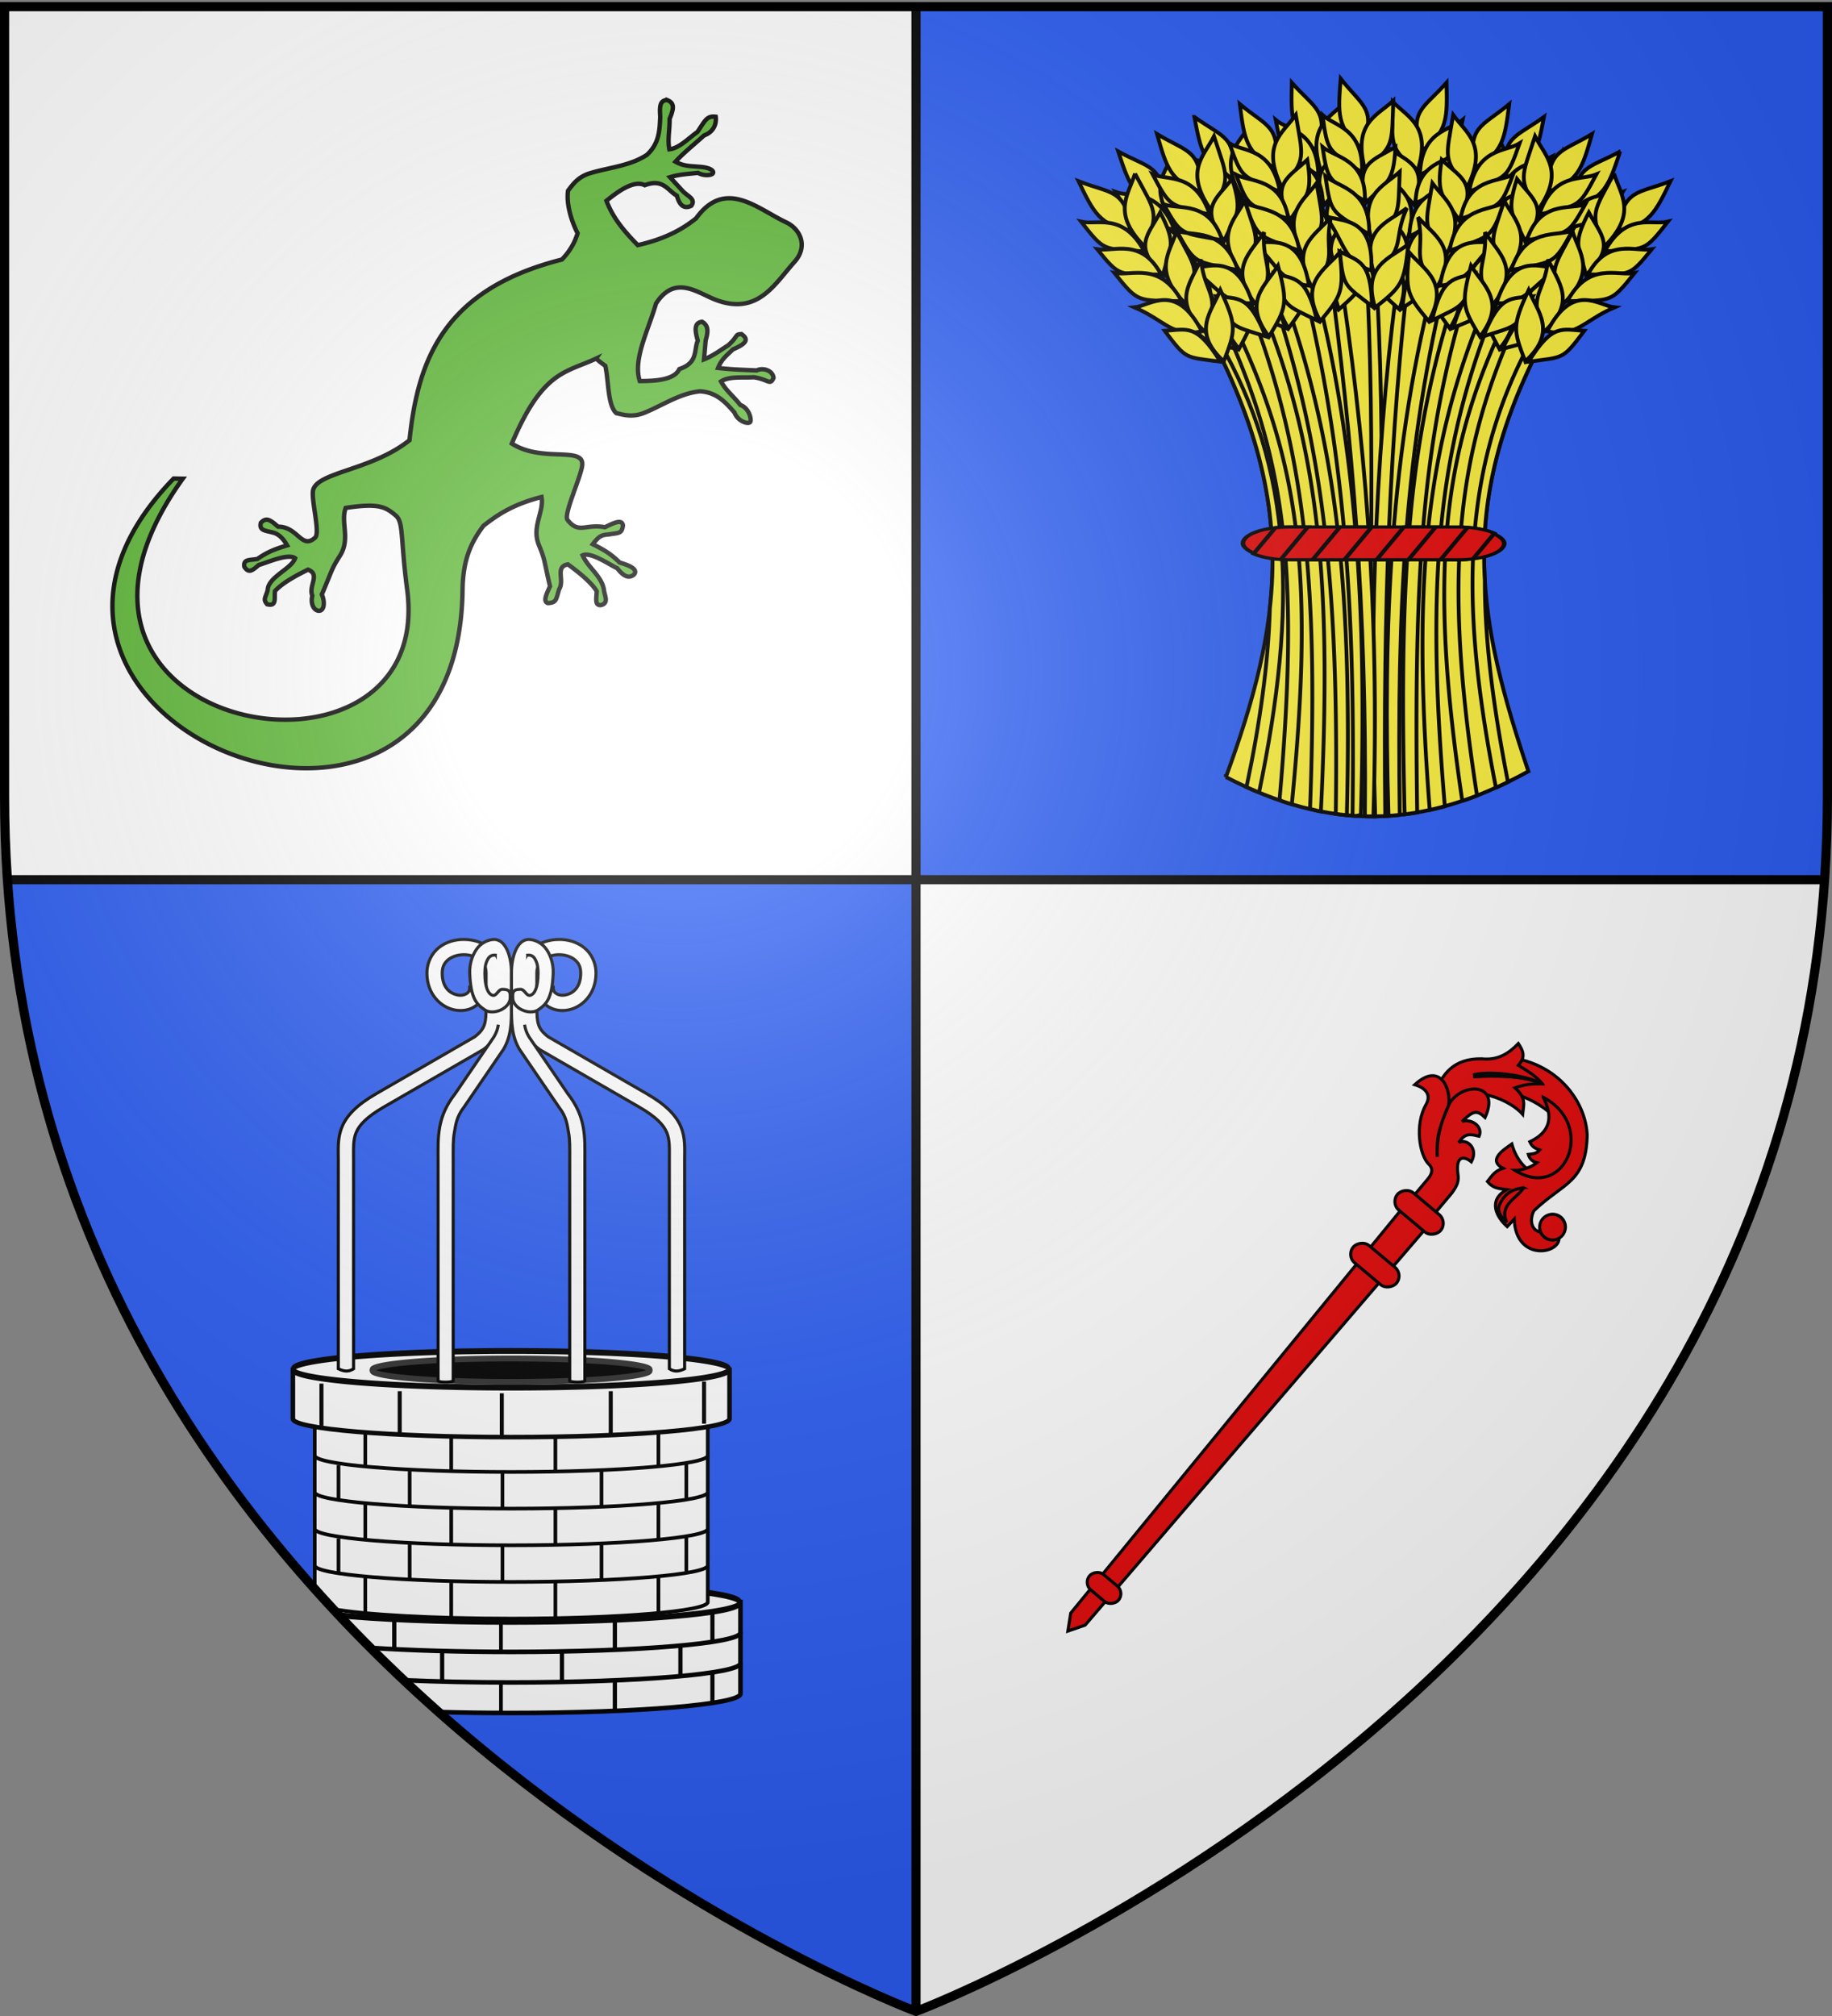 <svg xmlns="http://www.w3.org/2000/svg" xmlns:xlink="http://www.w3.org/1999/xlink" width="600" height="660" version="1.0"><rect width="100%" height="100%" fill="#808080" stroke="none"/><defs><radialGradient xlink:href="#a" id="k" cx="221.445" cy="226.331" r="300" fx="221.445" fy="226.331" gradientTransform="matrix(1.353 0 0 1.349 -77.63 -85.747)" gradientUnits="userSpaceOnUse"/><linearGradient id="a"><stop offset="0" style="stop-color:white;stop-opacity:.314"/><stop offset=".19" style="stop-color:white;stop-opacity:.251"/><stop offset=".6" style="stop-color:#6b6b6b;stop-opacity:.125"/><stop offset="1" style="stop-color:black;stop-opacity:.125"/></linearGradient></defs><g style="display:inline"><path d="M300 2.188V288h297.563c.61-8.916.937-18.002.937-27.281V2.188H300z" style="fill:#2b5df2;fill-opacity:1;fill-rule:evenodd;stroke:none;stroke-width:1px;stroke-linecap:butt;stroke-linejoin:miter;stroke-opacity:1"/><path d="M2.438 288C20.604 553.343 300 658.5 300 658.5V288H2.437z" style="opacity:1;fill:#2b5df2;fill-opacity:1;stroke:none;stroke-width:2.5;stroke-miterlimit:4;stroke-dasharray:none;stroke-opacity:1"/><path d="M597.563 288C579.395 553.343 300 658.5 300 658.5V288h297.563z" style="opacity:1;fill:#fff;fill-opacity:1;stroke:none;stroke-width:2.5;stroke-miterlimit:4;stroke-dasharray:none;stroke-opacity:1"/><path d="M300 2.188V288H2.437a399.052 399.052 0 0 1-.937-27.281V2.188H300z" style="fill:#fff;fill-opacity:1;fill-rule:evenodd;stroke:none;stroke-width:1px;stroke-linecap:butt;stroke-linejoin:miter;stroke-opacity:1"/><path d="M298.5 1.5h3v657h-3z" style="opacity:1;fill:#000;fill-opacity:1;stroke:none;stroke-width:2.5;stroke-miterlimit:4;stroke-dasharray:none;stroke-opacity:1"/><path d="M-289.5 2.438h3v595.126h-3z" style="opacity:1;fill:#000;fill-opacity:1;stroke:none;stroke-width:2.5;stroke-miterlimit:4;stroke-dasharray:none;stroke-opacity:1" transform="rotate(-90)"/></g><g style="display:inline"><path d="M143.448 560.471c7.53.214 15.593.33 23.976.33 41.441 0 75.093-2.835 75.093-6.312v-30H106.875c9.914 11.266 18.893 20.11 36.573 35.982z" style="fill:#fff;fill-opacity:1;stroke:#000;stroke-width:1.5;stroke-miterlimit:4;stroke-dasharray:none;stroke-opacity:1"/><path d="M855.194 457.382c39.464 0 71.494 1.636 71.494 3.65 0 2.016-32.03 3.652-71.494 3.652-21.964 0-41.625-.507-54.744-1.304" style="fill:#fff;fill-opacity:1;stroke:#000;stroke-width:1.114;stroke-miterlimit:4;stroke-opacity:1" transform="matrix(1.05 0 0 1.726 -730.591 -271.085)"/><path d="M103.08 464.489v55.487c1.25 4.503 4.296 4.198 5.981 6.79 10.237 1.846 32.528 3.13 58.363 3.13 35.52 0 64.375-2.426 64.375-5.407v-60h-128.72z" style="fill:#fff;fill-opacity:1;stroke:#000;stroke-width:1.2;stroke-miterlimit:4;stroke-dasharray:none;stroke-opacity:1"/><path d="M95.924 448.489v16c0 3.312 32.032 6 71.5 6s71.5-2.688 71.5-6v-16h-143z" style="fill:#fff;fill-opacity:1;stroke:#000;stroke-width:1.5;stroke-miterlimit:4;stroke-dasharray:none;stroke-opacity:1"/><path d="M926.688 461.033a71.494 3.65 0 1 1-142.989 0 71.494 3.65 0 1 1 142.989 0z" style="fill:#2b5df2;fill-opacity:1;stroke:none;stroke-width:3;stroke-miterlimit:4;stroke-dasharray:none;stroke-opacity:1" transform="matrix(1 0 0 1.643 -687.828 -309.2)"/><path id="b" d="M103.111 512.395c-.008.034-.031.06-.031.094 0 2.98 28.822 5.406 64.344 5.406 35.52 0 64.375-2.425 64.375-5.406" style="fill:none;fill-opacity:1;stroke:#000;stroke-width:1.2;stroke-miterlimit:4;stroke-dasharray:none;stroke-opacity:1"/><path d="M926.688 461.033a71.494 3.65 0 1 1-142.989 0 71.494 3.65 0 1 1 142.989 0z" style="fill:#fff;fill-opacity:1;stroke:#000;stroke-width:1.17;stroke-miterlimit:4;stroke-dasharray:none;stroke-opacity:1" transform="matrix(1 0 0 1.643 -687.828 -309.2)"/><path d="M926.688 461.033a71.494 3.65 0 1 1-142.989 0 71.494 3.65 0 1 1 142.989 0z" style="fill:#000;fill-opacity:1;stroke:#313131;stroke-width:1.828;stroke-miterlimit:4;stroke-dasharray:none;stroke-opacity:1" transform="matrix(.64 0 0 1.052 -379.934 -36.428)"/><path d="M132.4 550.072c10.457.465 22.376.73 35.024.73 41.441 0 75.093-2.836 75.093-6.313" style="fill:none;fill-opacity:1;stroke:#000;stroke-width:1.5;stroke-miterlimit:4;stroke-dasharray:none;stroke-opacity:1"/><use xlink:href="#b" id="c" width="600" height="660" x="0" y="0" transform="translate(0 -12)"/><use xlink:href="#c" id="d" width="600" height="660" x="0" y="0" transform="translate(0 -12)"/><use xlink:href="#d" width="600" height="660" transform="translate(0 -12)"/><path d="M841.03 317.125c-2.924-.031-5.886.766-8.25 2.625-2.363 1.859-3.993 4.907-3.968 8.531.047 6.753 4.504 11.056 9.094 11.938 2.295.44 4.67.122 6.625-1.156 1.954-1.279 3.302-3.656 3.281-6.375l-5 .03c.01 1.256-.38 1.731-1.031 2.157-.65.426-1.738.668-2.938.438-2.399-.461-4.998-2.337-5.03-7.063-.016-2.233.784-3.558 2.062-4.563 1.278-1.004 3.185-1.583 5.125-1.562 1.94.02 3.834.66 5.125 1.688 1.29 1.027 2.087 2.303 2.062 4.406v10.875c0 2.674-.094 4.542-.562 5.937-.455 1.355-1.262 2.5-3.157 3.969l-32.25 18.625c-6.296 3.635-9.628 7.07-11.187 10.781-1.56 3.71-1.25 7.233-1.25 10.781v68.5c2.343 1.13 3.632.832 5 0v-68.5c0-3.754-.167-6.438.844-8.843 1.01-2.406 3.3-5.03 9.093-8.375l32.375-18.688.157-.094.125-.093c2.557-1.943 4.17-4.09 4.968-6.469.8-2.38.844-4.782.844-7.531V328.25c.042-3.546-1.6-6.513-3.937-8.375-2.338-1.862-5.294-2.719-8.22-2.75z" style="fill:#fff;fill-opacity:1;stroke:#000;stroke-width:1;stroke-miterlimit:4;stroke-dasharray:none;stroke-opacity:1" transform="translate(-688.983 -9.574)"/><path d="M852.191 345.031c-.205 1.355-.567 2.5-1.42 3.969l-12.713 18.625c-2.833 3.635-4.333 7.07-5.034 10.781-.702 3.71-.563 7.233-.563 10.781v72.5c.37.393 3.698.585 4.95 0v-72.5c0-3.754-.075-6.438.38-8.843.455-2.406.585-5.03 3.192-8.375l12.769-18.688.07-.094.056-.093c1.151-1.943 1.876-4.09 2.236-6.469.36-2.38.38-4.782.38-7.531V328.25c.019-3.546-.72-6.513-1.772-8.375s-2.3-2.626-3.698-2.75c-1.982-.031-4.162 1.013-5.513 2.625-1.479 1.766-2.842 4.911-2.686 8.531.353 8.23 2.244 10.093 4.992 11.938 2.752 1.848 8.549-.52 8.265-4.357.113-2.244-.973-2.34-2.512-2.405-1.519-.064-1.94 2.594-3.53 1.856-1.08-.461-2.25-2.337-2.265-7.063-.007-2.233.353-3.558.928-4.563.829-1.718 2.341-1.433 2.98-1.352M871.957 317.125c2.925-.031 5.886.766 8.25 2.625 2.363 1.859 3.994 4.907 3.968 8.531-.047 6.753-4.503 11.056-9.093 11.938-2.296.44-4.671.122-6.625-1.156-1.955-1.279-3.302-3.656-3.282-6.375l5 .03c-.01 1.256.38 1.731 1.032 2.157.65.426 1.737.668 2.937.438 2.4-.461 4.998-2.337 5.031-7.063.016-2.233-.784-3.558-2.062-4.563-1.278-1.004-3.186-1.583-5.125-1.562-1.94.02-3.834.66-5.125 1.688-1.29 1.027-2.088 2.303-2.063 4.406v10.875c0 2.674.094 4.542.563 5.937.455 1.355 1.261 2.5 3.156 3.969l32.25 18.625c6.296 3.635 9.628 7.07 11.188 10.781 1.559 3.71 1.25 7.233 1.25 10.781v68.5c-2.343 1.13-3.632.832-5 0v-68.5c0-3.754.167-6.438-.844-8.843-1.01-2.406-3.3-5.03-9.094-8.375l-32.375-18.688-.156-.094-.125-.093c-2.558-1.943-4.17-4.09-4.969-6.469-.8-2.38-.844-4.782-.844-7.531V328.25c-.042-3.546 1.6-6.513 3.938-8.375s5.294-2.719 8.219-2.75z" style="fill:#fff;fill-opacity:1;stroke:#000;stroke-width:1;stroke-miterlimit:4;stroke-dasharray:none;stroke-opacity:1" transform="translate(-688.983 -9.574)"/><path d="M860.796 345.031c.205 1.355.568 2.5 1.42 3.969l12.714 18.625c2.833 3.635 4.332 7.07 5.034 10.781.702 3.71.562 7.233.562 10.781v72.5c-.369.393-3.697.585-4.95 0v-72.5c0-3.754.075-6.438-.38-8.843-.454-2.406-.585-5.03-3.192-8.375l-12.768-18.688-.07-.094-.057-.093c-1.15-1.943-1.876-4.09-2.236-6.469-.36-2.38-.38-4.782-.38-7.531V328.25c-.018-3.546.72-6.513 1.773-8.375 1.052-1.862 2.299-2.626 3.698-2.75 1.981-.031 4.162 1.013 5.512 2.625 1.48 1.766 2.842 4.911 2.687 8.531-.354 8.23-2.245 10.093-4.993 11.938-2.752 1.848-8.548-.52-8.264-4.357-.114-2.244.972-2.34 2.511-2.405 1.52-.064 1.94 2.594 3.531 1.856 1.08-.461 2.25-2.337 2.264-7.063.007-2.233-.353-3.558-.928-4.563-.828-1.718-2.34-1.433-2.979-1.352" style="fill:#fff;fill-opacity:1;stroke:#000;stroke-width:1;stroke-miterlimit:4;stroke-dasharray:none;stroke-opacity:1" transform="translate(-688.983 -9.574)"/><g transform="translate(-488.983 -9.574)"><path id="e" d="M653.544 503.23v-11.407" style="opacity:1;fill:none;fill-opacity:1;stroke:#000;stroke-width:1.2;stroke-miterlimit:4;stroke-dasharray:none;stroke-opacity:1"/><use xlink:href="#e" id="f" width="600" height="660" x="0" y="0" transform="translate(32.441 -.56)"/><use xlink:href="#f" id="g" width="600" height="660" x="0" y="0" transform="translate(-62.831)"/><use xlink:href="#g" id="h" width="600" height="660" x="0" y="0" transform="translate(-23.305 -2.05)"/><use xlink:href="#h" width="600" height="660" transform="translate(113.916 -.56)"/></g><use xlink:href="#h" id="i" width="600" height="660" x="0" y="0" transform="translate(-417.948 4.782)"/><use xlink:href="#i" id="j" width="600" height="660" x="0" y="0" transform="translate(-34.119 .186)"/><use xlink:href="#j" width="600" height="660" transform="translate(-28.153 -1.678)"/><use xlink:href="#i" width="600" height="660" transform="translate(33.746 -1.678)"/><path d="M164.561 517.656V506.25" style="fill:none;fill-opacity:1;stroke:#000;stroke-width:1.2;stroke-miterlimit:4;stroke-dasharray:none;stroke-opacity:1"/><use xlink:href="#e" width="600" height="660" transform="translate(-456.542 13.867)"/><use xlink:href="#f" width="600" height="660" transform="translate(-551.814 14.426)"/><use xlink:href="#g" width="600" height="660" transform="translate(-512.288 12.375)"/><use xlink:href="#h" width="600" height="660" transform="translate(-375.066 13.867)"/><use xlink:href="#h" width="600" height="660" transform="translate(-417.948 -19.218)"/><use xlink:href="#i" width="600" height="660" transform="translate(-34.119 -23.814)"/><use xlink:href="#j" width="600" height="660" transform="translate(-28.153 -25.678)"/><use xlink:href="#i" width="600" height="660" transform="translate(33.746 -25.678)"/><use xlink:href="#h" width="600" height="660" transform="translate(-417.948 28.782)"/><use xlink:href="#i" width="600" height="660" transform="translate(-34.119 24.186)"/><use xlink:href="#j" width="600" height="660" transform="translate(-28.153 22.322)"/><use xlink:href="#i" width="600" height="660" transform="translate(33.746 22.322)"/><g transform="matrix(1.1 0 0 1.21 -554.556 -138.972)"><path d="M653.544 503.23v-11.407" style="opacity:1;fill:none;fill-opacity:1;stroke:#000;stroke-width:1.2;stroke-miterlimit:4;stroke-dasharray:none;stroke-opacity:1"/><use xlink:href="#e" width="600" height="660" transform="translate(32.441 -.56)"/><use xlink:href="#f" width="600" height="660" transform="translate(-62.831)"/><use xlink:href="#g" width="600" height="660" transform="translate(-23.305 -2.05)"/><use xlink:href="#h" width="600" height="660" transform="translate(113.916 -.56)"/></g><path d="M164.072 540.928v-10.266" style="fill:none;fill-opacity:1;stroke:#000;stroke-width:1.221;stroke-miterlimit:4;stroke-dasharray:none;stroke-opacity:1"/><use xlink:href="#e" width="600" height="660" transform="matrix(1.15 0 0 .9 -550.196 87.517)"/><use xlink:href="#f" width="600" height="660" transform="matrix(1.15 0 0 .9 -659.76 88.02)"/><use xlink:href="#h" width="600" height="660" transform="matrix(1.15 0 0 .9 -456.5 87.517)"/><path d="M164.072 560.928v-10.266" style="fill:none;fill-opacity:1;stroke:#000;stroke-width:1.221;stroke-miterlimit:4;stroke-dasharray:none;stroke-opacity:1"/><use xlink:href="#e" width="600" height="660" transform="matrix(1.15 0 0 .9 -550.196 107.517)"/><use xlink:href="#h" width="600" height="660" transform="matrix(1.15 0 0 .9 -456.5 107.517)"/><use xlink:href="#h" width="600" height="660" transform="matrix(1.15 0 0 .9 -505.786 100.2)"/><use xlink:href="#i" width="600" height="660" transform="matrix(1.15 0 0 .9 -64.382 96.063)"/><use xlink:href="#i" width="600" height="660" transform="matrix(1.15 0 0 .9 13.662 94.385)"/><path d="M121.515 539.48c12.693.828 28.62 1.321 45.909 1.321 41.441 0 75.093-2.835 75.093-6.312" style="fill:none;fill-opacity:1;stroke:#000;stroke-width:1.5;stroke-miterlimit:4;stroke-dasharray:none;stroke-opacity:1"/></g><g style="display:inline"><path d="M197.998 528.356c37.189-101.192 46.746-177.248-7.442-283.635 88.914-87.094 154.568-59.073 213.95 0-55.918 107.541-40.884 182.93-8.373 279.914-69.823 38.52-130.792 38.83-198.135 3.72z" style="fill:#fcef3c;fill-opacity:1;fill-rule:evenodd;stroke:#000;stroke-width:2.5;stroke-linecap:butt;stroke-linejoin:miter;stroke-miterlimit:4;stroke-dasharray:none;stroke-opacity:1" transform="matrix(.5 0 0 .5 302.5 -9.792)"/><path d="M295.316 189.473c-1.837.063-3.688.185-5.546.352 6.71 121.888 1.91 243.055 1.261 364.285 2.474.036 4.948.014 7.425-.058-.89-121.904 5.708-240.15-2.758-364.58-.127.005-.255-.003-.382 0z" style="fill:#fcef3c;fill-opacity:1;fill-rule:evenodd;stroke:#000;stroke-width:2.5;stroke-linecap:butt;stroke-linejoin:miter;stroke-miterlimit:4;stroke-dasharray:none;stroke-opacity:1" transform="matrix(.5 0 0 .5 302.5 -9.792)"/><path d="M312.25 190.353c-15.336 111.403-20.777 223.79-16.464 363.757 2.19-.03 4.38-.091 6.573-.205-1.415-138.174 2.96-250.603 16.083-362.495-2.047-.41-4.12-.772-6.193-1.057z" style="fill:#fcef3c;fill-opacity:1;fill-rule:evenodd;stroke:#000;stroke-width:2.5;stroke-linecap:butt;stroke-linejoin:miter;stroke-miterlimit:4;stroke-dasharray:none;stroke-opacity:1" transform="matrix(.5 0 0 .5 302.5 -9.792)"/><g style="stroke:#000;stroke-width:2.662;stroke-miterlimit:4;stroke-dasharray:none;stroke-opacity:1"><path d="M421.907 280.044c-16.855 18.944-26.105 18.989-17.557 47.626 18.62-13.124 18.096-23.653 17.557-47.626z" style="fill:#fcef3c;fill-opacity:1;fill-rule:evenodd;stroke:#000;stroke-width:2.662;stroke-linecap:butt;stroke-linejoin:miter;stroke-miterlimit:4;stroke-dasharray:none;stroke-opacity:1" transform="matrix(.47 0 0 .47 275.455 -104.55)"/><path d="M384.454 293.317c11.097 11.385 27.244 17.038 17.112 48.582-20.19-16.91-17.58-18.726-17.112-48.582z" style="fill:#fcef3c;fill-opacity:1;fill-rule:evenodd;stroke:#000;stroke-width:2.662;stroke-linecap:butt;stroke-linejoin:miter;stroke-miterlimit:4;stroke-dasharray:none;stroke-opacity:1" transform="matrix(.47 0 0 .47 275.455 -104.55)"/><path d="M381.165 325.375c14.633 10.239 28.013 12.167 18.107 39.709-12.855-15.021-18.366-13.577-18.107-39.709z" style="fill:#fcef3c;fill-opacity:1;fill-rule:evenodd;stroke:#000;stroke-width:2.662;stroke-linecap:butt;stroke-linejoin:miter;stroke-miterlimit:4;stroke-dasharray:none;stroke-opacity:1" transform="matrix(.47 0 0 .47 275.455 -104.55)"/><path d="M377.226 342.515c11.109 11.162 27.261 16.716 17.167 47.593-20.208-16.581-17.6-18.357-17.167-47.593z" style="fill:#fcef3c;fill-opacity:1;fill-rule:evenodd;stroke:#000;stroke-width:2.662;stroke-linecap:butt;stroke-linejoin:miter;stroke-miterlimit:4;stroke-dasharray:none;stroke-opacity:1" transform="matrix(.47 0 0 .47 275.455 -104.55)"/><path d="M370.864 367.456c12.965 10.93 31.702 16.481 20.356 46.284-22.408-18.308-11.394-22.957-20.356-46.284z" style="fill:#fcef3c;fill-opacity:1;fill-rule:evenodd;stroke:#000;stroke-width:2.662;stroke-linecap:butt;stroke-linejoin:miter;stroke-miterlimit:4;stroke-dasharray:none;stroke-opacity:1" transform="matrix(.47 0 0 .47 275.455 -104.55)"/><path d="M368.459 392.6c12.196 10.55 31.293 16.47 20.564 45.304-17.289-15.431-19.514-17.852-20.564-45.303zM433.147 305.974c-8.76 7.488-29.01 7.26-29.76 38.507 24.925-14.884 24.654-12.161 29.76-38.507z" style="fill:#fcef3c;fill-opacity:1;fill-rule:evenodd;stroke:#000;stroke-width:2.662;stroke-linecap:butt;stroke-linejoin:miter;stroke-miterlimit:4;stroke-dasharray:none;stroke-opacity:1" transform="matrix(.47 0 0 .47 275.455 -104.55)"/><path d="M431.896 328.226c-9.328 6.963-31.025 6.598-31.595 35.924 26.592-13.785 26.323-11.232 31.595-35.924z" style="fill:#fcef3c;fill-opacity:1;fill-rule:evenodd;stroke:#000;stroke-width:2.662;stroke-linecap:butt;stroke-linejoin:miter;stroke-miterlimit:4;stroke-dasharray:none;stroke-opacity:1" transform="matrix(.47 0 0 .47 275.455 -104.55)"/><path d="M428.78 348.388c-9.66 7.536-32.087 7.197-32.75 38.836 27.521-14.94 27.236-12.184 32.75-38.836z" style="fill:#fcef3c;fill-opacity:1;fill-rule:evenodd;stroke:#000;stroke-width:2.662;stroke-linecap:butt;stroke-linejoin:miter;stroke-miterlimit:4;stroke-dasharray:none;stroke-opacity:1" transform="matrix(.47 0 0 .47 275.455 -104.55)"/><path d="M427.223 376.08c-10.212 3.996-34.005-2.935-34.092 36.28 20.374-5.903 18.92-17.768 34.092-36.28z" style="fill:#fcef3c;fill-opacity:1;fill-rule:evenodd;stroke:#000;stroke-width:2.662;stroke-linecap:butt;stroke-linejoin:miter;stroke-miterlimit:4;stroke-dasharray:none;stroke-opacity:1" transform="matrix(.47 0 0 .47 275.455 -104.55)"/><path d="M415.946 400.23c-14.18 6.257-22.19 5.276-24.708 36.807 20.567-14.325 20.325-11.736 24.708-36.808z" style="fill:#fcef3c;fill-opacity:1;fill-rule:evenodd;stroke:#000;stroke-width:2.662;stroke-linecap:butt;stroke-linejoin:miter;stroke-miterlimit:4;stroke-dasharray:none;stroke-opacity:1" transform="matrix(.47 0 0 .47 275.455 -104.55)"/></g><path d="M351.252 203.442c-33.348 97.31-40.116 188.91-36.185 349.318 2.73-.343 5.475-.729 8.217-1.203-2.298-159.11 3.472-247.303 34.072-344.71a154.067 154.067 0 0 0-6.104-3.405z" style="fill:#fcef3c;fill-opacity:1;fill-rule:evenodd;stroke:#000;stroke-width:2.5;stroke-linecap:butt;stroke-linejoin:miter;stroke-miterlimit:4;stroke-dasharray:none;stroke-opacity:1" transform="matrix(.5 0 0 .5 302.5 -9.792)"/><g style="stroke:#000;stroke-width:2.662;stroke-miterlimit:4;stroke-dasharray:none;stroke-opacity:1"><path d="M489.826 303.869c-20.493 14.935-29.542 13.015-27.267 42.814 20.982-8.872 22.704-19.273 27.267-42.814z" style="fill:#fcef3c;fill-opacity:1;fill-rule:evenodd;stroke:#000;stroke-width:2.662;stroke-linecap:butt;stroke-linejoin:miter;stroke-miterlimit:4;stroke-dasharray:none;stroke-opacity:1" transform="matrix(.47 0 0 .47 275.455 -104.55)"/><path d="M450.409 308.89c8.427 13.48 23.006 22.432 6.41 51.107-16.14-20.81-13.205-22.031-6.41-51.107z" style="fill:#fcef3c;fill-opacity:1;fill-rule:evenodd;stroke:#000;stroke-width:2.662;stroke-linecap:butt;stroke-linejoin:miter;stroke-miterlimit:4;stroke-dasharray:none;stroke-opacity:1" transform="matrix(.47 0 0 .47 275.455 -104.55)"/><path d="M440.39 339.52c12.126 13.11 24.792 17.835 9.265 42.647-9.373-17.408-15.065-17.166-9.265-42.648z" style="fill:#fcef3c;fill-opacity:1;fill-rule:evenodd;stroke:#000;stroke-width:2.662;stroke-linecap:butt;stroke-linejoin:miter;stroke-miterlimit:4;stroke-dasharray:none;stroke-opacity:1" transform="matrix(.47 0 0 .47 275.455 -104.55)"/><path d="M432.902 355.433c8.487 13.265 23.092 22.121 6.674 50.152-16.228-20.493-13.303-21.675-6.674-50.152z" style="fill:#fcef3c;fill-opacity:1;fill-rule:evenodd;stroke:#000;stroke-width:2.662;stroke-linecap:butt;stroke-linejoin:miter;stroke-miterlimit:4;stroke-dasharray:none;stroke-opacity:1" transform="matrix(.47 0 0 .47 275.455 -104.55)"/><path d="M421.392 378.455c10.349 13.432 27.48 22.834 10.067 49.55-18.011-22.647-6.261-24.852-10.067-49.55z" style="fill:#fcef3c;fill-opacity:1;fill-rule:evenodd;stroke:#000;stroke-width:2.662;stroke-linecap:butt;stroke-linejoin:miter;stroke-miterlimit:4;stroke-dasharray:none;stroke-opacity:1" transform="matrix(.47 0 0 .47 275.455 -104.55)"/><path d="M413.704 402.516c9.68 12.898 27.085 22.736 10.48 48.636-13.62-18.75-15.28-21.588-10.48-48.636zM495.305 331.593c-10.149 5.459-29.889.938-37.254 31.314 27.515-9.255 26.673-6.652 37.254-31.314z" style="fill:#fcef3c;fill-opacity:1;fill-rule:evenodd;stroke:#000;stroke-width:2.662;stroke-linecap:butt;stroke-linejoin:miter;stroke-miterlimit:4;stroke-dasharray:none;stroke-opacity:1" transform="matrix(.47 0 0 .47 275.455 -104.55)"/><path d="M489.36 353.073c-10.594 4.825-31.719-.138-38.5 28.4 28.911-7.827 28.106-5.39 38.5-28.4z" style="fill:#fcef3c;fill-opacity:1;fill-rule:evenodd;stroke:#000;stroke-width:2.662;stroke-linecap:butt;stroke-linejoin:miter;stroke-miterlimit:4;stroke-dasharray:none;stroke-opacity:1" transform="matrix(.47 0 0 .47 275.455 -104.55)"/><path d="M482.034 372.114c-11.04 5.315-32.882.223-40.246 31 30.065-8.757 29.202-6.125 40.246-31z" style="fill:#fcef3c;fill-opacity:1;fill-rule:evenodd;stroke:#000;stroke-width:2.662;stroke-linecap:butt;stroke-linejoin:miter;stroke-miterlimit:4;stroke-dasharray:none;stroke-opacity:1" transform="matrix(.47 0 0 .47 275.455 -104.55)"/><path d="M474.636 398.844c-10.827 1.738-32.607-10.085-41.016 28.217 21.163-1.443 22.26-13.346 41.016-28.217z" style="fill:#fcef3c;fill-opacity:1;fill-rule:evenodd;stroke:#000;stroke-width:2.662;stroke-linecap:butt;stroke-linejoin:miter;stroke-miterlimit:4;stroke-dasharray:none;stroke-opacity:1" transform="matrix(.47 0 0 .47 275.455 -104.55)"/><path d="M458.49 420.05c-15.186 3.106-22.805.447-31.958 30.725 23.139-9.633 22.353-7.155 31.957-30.725z" style="fill:#fcef3c;fill-opacity:1;fill-rule:evenodd;stroke:#000;stroke-width:2.662;stroke-linecap:butt;stroke-linejoin:miter;stroke-miterlimit:4;stroke-dasharray:none;stroke-opacity:1" transform="matrix(.47 0 0 .47 275.455 -104.55)"/></g><path d="M383.005 225.1c-43.505 88.794-52.537 169.392-30.169 318.886a228.499 228.499 0 0 0 9.656-3.493c-22.27-142.676-14.018-223.077 25.913-310.815a268.288 268.288 0 0 0-5.4-4.578z" style="fill:#fcef3c;fill-opacity:1;fill-rule:evenodd;stroke:#000;stroke-width:2.5;stroke-linecap:butt;stroke-linejoin:miter;stroke-miterlimit:4;stroke-dasharray:none;stroke-opacity:1" transform="matrix(.5 0 0 .5 302.5 -9.792)"/><g style="stroke:#000;stroke-width:2.662;stroke-miterlimit:4;stroke-dasharray:none;stroke-opacity:1"><path d="M542.89 327.933c-22.256 12.153-30.98 9.077-32.585 38.92 21.954-6.08 25.01-16.169 32.584-38.92z" style="fill:#fcef3c;fill-opacity:1;fill-rule:evenodd;stroke:#000;stroke-width:2.662;stroke-linecap:butt;stroke-linejoin:miter;stroke-miterlimit:4;stroke-dasharray:none;stroke-opacity:1" transform="matrix(.47 0 0 .47 275.455 -104.55)"/><path d="M503.154 327.804c6.61 14.459 19.905 25.224-.266 51.506-13.308-22.725-10.239-23.556.266-51.506z" style="fill:#fcef3c;fill-opacity:1;fill-rule:evenodd;stroke:#000;stroke-width:2.662;stroke-linecap:butt;stroke-linejoin:miter;stroke-miterlimit:4;stroke-dasharray:none;stroke-opacity:1" transform="matrix(.47 0 0 .47 275.455 -104.55)"/><path d="M489.25 356.877c10.326 14.572 22.273 20.897 3.661 43.488-7.039-18.475-12.713-18.973-3.66-43.488z" style="fill:#fcef3c;fill-opacity:1;fill-rule:evenodd;stroke:#000;stroke-width:2.662;stroke-linecap:butt;stroke-linejoin:miter;stroke-miterlimit:4;stroke-dasharray:none;stroke-opacity:1" transform="matrix(.47 0 0 .47 275.455 -104.55)"/><path d="M479.763 371.686c6.697 14.253 20.032 24.927.12 50.594-13.436-22.423-10.382-23.216-.12-50.594z" style="fill:#fcef3c;fill-opacity:1;fill-rule:evenodd;stroke:#000;stroke-width:2.662;stroke-linecap:butt;stroke-linejoin:miter;stroke-miterlimit:4;stroke-dasharray:none;stroke-opacity:1" transform="matrix(.47 0 0 .47 275.455 -104.55)"/><path d="M465.367 393.022c8.521 14.66 24.29 26.203 3.562 50.437-14.925-24.79-2.988-25.454-3.562-50.437z" style="fill:#fcef3c;fill-opacity:1;fill-rule:evenodd;stroke:#000;stroke-width:2.662;stroke-linecap:butt;stroke-linejoin:miter;stroke-miterlimit:4;stroke-dasharray:none;stroke-opacity:1" transform="matrix(.47 0 0 .47 275.455 -104.55)"/><path d="M454.626 415.884c7.927 14.044 23.91 26.055 4.09 49.584-11.076-20.356-12.354-23.385-4.09-49.584zM544.73 356.134c-10.771 4.097-29.759-2.944-40.998 26.222 28.482-5.611 27.31-3.14 40.998-26.222z" style="fill:#fcef3c;fill-opacity:1;fill-rule:evenodd;stroke:#000;stroke-width:2.662;stroke-linecap:butt;stroke-linejoin:miter;stroke-miterlimit:4;stroke-dasharray:none;stroke-opacity:1" transform="matrix(.47 0 0 .47 275.455 -104.55)"/><path d="M536.052 376.662c-11.13 3.411-31.434-4.247-41.856 23.17 29.682-4.014 28.567-1.7 41.856-23.17z" style="fill:#fcef3c;fill-opacity:1;fill-rule:evenodd;stroke:#000;stroke-width:2.662;stroke-linecap:butt;stroke-linejoin:miter;stroke-miterlimit:4;stroke-dasharray:none;stroke-opacity:1" transform="matrix(.47 0 0 .47 275.455 -104.55)"/><path d="M526.32 394.593c-11.635 3.84-32.634-4.04-43.924 25.523 30.946-4.787 29.75-2.29 43.924-25.523z" style="fill:#fcef3c;fill-opacity:1;fill-rule:evenodd;stroke:#000;stroke-width:2.662;stroke-linecap:butt;stroke-linejoin:miter;stroke-miterlimit:4;stroke-dasharray:none;stroke-opacity:1" transform="matrix(.47 0 0 .47 275.455 -104.55)"/><path d="M515.52 420.14c-10.96.32-31.025-14.226-44.326 22.663 21.172 1.311 23.802-10.35 44.327-22.664z" style="fill:#fcef3c;fill-opacity:1;fill-rule:evenodd;stroke:#000;stroke-width:2.662;stroke-linecap:butt;stroke-linejoin:miter;stroke-miterlimit:4;stroke-dasharray:none;stroke-opacity:1" transform="matrix(.47 0 0 .47 275.455 -104.55)"/><path d="M496.762 439.074c-15.46 1.112-22.67-2.512-35.669 26.324 24.192-6.553 23.091-4.197 35.669-26.324z" style="fill:#fcef3c;fill-opacity:1;fill-rule:evenodd;stroke:#000;stroke-width:2.662;stroke-linecap:butt;stroke-linejoin:miter;stroke-miterlimit:4;stroke-dasharray:none;stroke-opacity:1" transform="matrix(.47 0 0 .47 275.455 -104.55)"/></g><path d="M271.81 193.024c-2.004.534-4.018 1.16-6.046 1.82 14.865 110.807 24.579 222.762 23.272 359.208 1.86.048 3.714.07 5.576.058 4.277-139.247-5.893-250.561-22.803-361.086z" style="fill:#fcef3c;fill-opacity:1;fill-rule:evenodd;stroke:#000;stroke-width:2.5;stroke-linecap:butt;stroke-linejoin:miter;stroke-miterlimit:4;stroke-dasharray:none;stroke-opacity:1" transform="matrix(.5 0 0 .5 302.5 -9.792)"/><g style="stroke:#000;stroke-width:2.662;stroke-miterlimit:4;stroke-dasharray:none;stroke-opacity:1"><path d="M314.098 280.044c16.856 18.944 26.106 18.989 17.557 47.626-18.62-13.124-18.095-23.653-17.557-47.626z" style="fill:#fcef3c;fill-opacity:1;fill-rule:evenodd;stroke:#000;stroke-width:2.662;stroke-linecap:butt;stroke-linejoin:miter;stroke-miterlimit:4;stroke-dasharray:none;stroke-opacity:1" transform="matrix(.47 0 0 .47 275.455 -104.55)"/><path d="M351.551 293.317c-11.097 11.385-27.244 17.038-17.112 48.582 20.19-16.91 17.58-18.726 17.112-48.582z" style="fill:#fcef3c;fill-opacity:1;fill-rule:evenodd;stroke:#000;stroke-width:2.662;stroke-linecap:butt;stroke-linejoin:miter;stroke-miterlimit:4;stroke-dasharray:none;stroke-opacity:1" transform="matrix(.47 0 0 .47 275.455 -104.55)"/><path d="M354.84 325.375c-14.633 10.239-28.013 12.167-18.106 39.709 12.855-15.021 18.365-13.577 18.106-39.709z" style="fill:#fcef3c;fill-opacity:1;fill-rule:evenodd;stroke:#000;stroke-width:2.662;stroke-linecap:butt;stroke-linejoin:miter;stroke-miterlimit:4;stroke-dasharray:none;stroke-opacity:1" transform="matrix(.47 0 0 .47 275.455 -104.55)"/><path d="M358.78 342.515c-11.11 11.162-27.262 16.716-17.168 47.593 20.208-16.581 17.6-18.357 17.168-47.593z" style="fill:#fcef3c;fill-opacity:1;fill-rule:evenodd;stroke:#000;stroke-width:2.662;stroke-linecap:butt;stroke-linejoin:miter;stroke-miterlimit:4;stroke-dasharray:none;stroke-opacity:1" transform="matrix(.47 0 0 .47 275.455 -104.55)"/><path d="M365.141 367.456c-12.964 10.93-31.702 16.481-20.356 46.284 22.408-18.308 11.394-22.957 20.356-46.284z" style="fill:#fcef3c;fill-opacity:1;fill-rule:evenodd;stroke:#000;stroke-width:2.662;stroke-linecap:butt;stroke-linejoin:miter;stroke-miterlimit:4;stroke-dasharray:none;stroke-opacity:1" transform="matrix(.47 0 0 .47 275.455 -104.55)"/><path d="M367.546 392.6c-12.196 10.55-31.293 16.47-20.564 45.304 17.29-15.431 19.514-17.852 20.564-45.303zM302.859 305.974c8.759 7.488 29.009 7.26 29.758 38.507-24.923-14.884-24.653-12.161-29.758-38.507z" style="fill:#fcef3c;fill-opacity:1;fill-rule:evenodd;stroke:#000;stroke-width:2.662;stroke-linecap:butt;stroke-linejoin:miter;stroke-miterlimit:4;stroke-dasharray:none;stroke-opacity:1" transform="matrix(.47 0 0 .47 275.455 -104.55)"/><path d="M304.109 328.226c9.328 6.963 31.026 6.598 31.595 35.924-26.592-13.785-26.322-11.232-31.595-35.924z" style="fill:#fcef3c;fill-opacity:1;fill-rule:evenodd;stroke:#000;stroke-width:2.662;stroke-linecap:butt;stroke-linejoin:miter;stroke-miterlimit:4;stroke-dasharray:none;stroke-opacity:1" transform="matrix(.47 0 0 .47 275.455 -104.55)"/><path d="M307.226 348.388c9.66 7.536 32.086 7.197 32.75 38.836-27.522-14.94-27.237-12.184-32.75-38.836z" style="fill:#fcef3c;fill-opacity:1;fill-rule:evenodd;stroke:#000;stroke-width:2.662;stroke-linecap:butt;stroke-linejoin:miter;stroke-miterlimit:4;stroke-dasharray:none;stroke-opacity:1" transform="matrix(.47 0 0 .47 275.455 -104.55)"/><path d="M308.782 376.08c10.212 3.996 34.005-2.935 34.092 36.28-20.374-5.903-18.92-17.768-34.092-36.28z" style="fill:#fcef3c;fill-opacity:1;fill-rule:evenodd;stroke:#000;stroke-width:2.662;stroke-linecap:butt;stroke-linejoin:miter;stroke-miterlimit:4;stroke-dasharray:none;stroke-opacity:1" transform="matrix(.47 0 0 .47 275.455 -104.55)"/><path d="M320.06 400.23c14.18 6.257 22.19 5.276 24.707 36.807-20.566-14.325-20.324-11.736-24.707-36.808z" style="fill:#fcef3c;fill-opacity:1;fill-rule:evenodd;stroke:#000;stroke-width:2.662;stroke-linecap:butt;stroke-linejoin:miter;stroke-miterlimit:4;stroke-dasharray:none;stroke-opacity:1" transform="matrix(.47 0 0 .47 275.455 -104.55)"/></g><path d="M234.714 209.4a190.498 190.498 0 0 0-5.986 3.844c31.56 95.192 43.435 183.573 41.232 339.252 2.415.331 4.835.622 7.249.851 3.829-157.505-8.445-248.7-42.495-343.947z" style="fill:#fcef3c;fill-opacity:1;fill-rule:evenodd;stroke:#000;stroke-width:2.5;stroke-linecap:butt;stroke-linejoin:miter;stroke-miterlimit:4;stroke-dasharray:none;stroke-opacity:1" transform="matrix(.5 0 0 .5 302.5 -9.792)"/><g style="stroke:#000;stroke-width:2.662;stroke-miterlimit:4;stroke-dasharray:none;stroke-opacity:1"><path d="M246.18 303.869c20.492 14.935 29.541 13.015 27.266 42.814-20.982-8.872-22.704-19.273-27.267-42.814z" style="fill:#fcef3c;fill-opacity:1;fill-rule:evenodd;stroke:#000;stroke-width:2.662;stroke-linecap:butt;stroke-linejoin:miter;stroke-miterlimit:4;stroke-dasharray:none;stroke-opacity:1" transform="matrix(.47 0 0 .47 275.455 -104.55)"/><path d="M285.597 308.89c-8.428 13.48-23.007 22.432-6.41 51.107 16.14-20.81 13.204-22.031 6.41-51.107z" style="fill:#fcef3c;fill-opacity:1;fill-rule:evenodd;stroke:#000;stroke-width:2.662;stroke-linecap:butt;stroke-linejoin:miter;stroke-miterlimit:4;stroke-dasharray:none;stroke-opacity:1" transform="matrix(.47 0 0 .47 275.455 -104.55)"/><path d="M295.616 339.52c-12.127 13.11-24.793 17.835-9.266 42.647 9.374-17.408 15.065-17.166 9.266-42.648z" style="fill:#fcef3c;fill-opacity:1;fill-rule:evenodd;stroke:#000;stroke-width:2.662;stroke-linecap:butt;stroke-linejoin:miter;stroke-miterlimit:4;stroke-dasharray:none;stroke-opacity:1" transform="matrix(.47 0 0 .47 275.455 -104.55)"/><path d="M303.103 355.433c-8.487 13.265-23.092 22.121-6.674 50.152 16.228-20.493 13.303-21.675 6.674-50.152z" style="fill:#fcef3c;fill-opacity:1;fill-rule:evenodd;stroke:#000;stroke-width:2.662;stroke-linecap:butt;stroke-linejoin:miter;stroke-miterlimit:4;stroke-dasharray:none;stroke-opacity:1" transform="matrix(.47 0 0 .47 275.455 -104.55)"/><path d="M314.614 378.455c-10.35 13.432-27.481 22.834-10.068 49.55 18.011-22.647 6.262-24.852 10.068-49.55z" style="fill:#fcef3c;fill-opacity:1;fill-rule:evenodd;stroke:#000;stroke-width:2.662;stroke-linecap:butt;stroke-linejoin:miter;stroke-miterlimit:4;stroke-dasharray:none;stroke-opacity:1" transform="matrix(.47 0 0 .47 275.455 -104.55)"/><path d="M322.301 402.516c-9.679 12.898-27.084 22.736-10.48 48.636 13.62-18.75 15.28-21.588 10.48-48.636zM240.7 331.593c10.15 5.459 29.89.938 37.255 31.314-27.516-9.255-26.673-6.652-37.255-31.314z" style="fill:#fcef3c;fill-opacity:1;fill-rule:evenodd;stroke:#000;stroke-width:2.662;stroke-linecap:butt;stroke-linejoin:miter;stroke-miterlimit:4;stroke-dasharray:none;stroke-opacity:1" transform="matrix(.47 0 0 .47 275.455 -104.55)"/><path d="M246.645 353.073c10.594 4.825 31.72-.138 38.5 28.4-28.911-7.827-28.106-5.39-38.5-28.4z" style="fill:#fcef3c;fill-opacity:1;fill-rule:evenodd;stroke:#000;stroke-width:2.662;stroke-linecap:butt;stroke-linejoin:miter;stroke-miterlimit:4;stroke-dasharray:none;stroke-opacity:1" transform="matrix(.47 0 0 .47 275.455 -104.55)"/><path d="M253.971 372.114c11.04 5.315 32.883.223 40.247 31-30.066-8.757-29.202-6.125-40.247-31z" style="fill:#fcef3c;fill-opacity:1;fill-rule:evenodd;stroke:#000;stroke-width:2.662;stroke-linecap:butt;stroke-linejoin:miter;stroke-miterlimit:4;stroke-dasharray:none;stroke-opacity:1" transform="matrix(.47 0 0 .47 275.455 -104.55)"/><path d="M261.37 398.844c10.827 1.738 32.606-10.085 41.015 28.217-21.163-1.443-22.26-13.346-41.016-28.217z" style="fill:#fcef3c;fill-opacity:1;fill-rule:evenodd;stroke:#000;stroke-width:2.662;stroke-linecap:butt;stroke-linejoin:miter;stroke-miterlimit:4;stroke-dasharray:none;stroke-opacity:1" transform="matrix(.47 0 0 .47 275.455 -104.55)"/><path d="M277.516 420.05c15.185 3.106 22.804.447 31.957 30.725-23.138-9.633-22.352-7.155-31.957-30.725z" style="fill:#fcef3c;fill-opacity:1;fill-rule:evenodd;stroke:#000;stroke-width:2.662;stroke-linecap:butt;stroke-linejoin:miter;stroke-miterlimit:4;stroke-dasharray:none;stroke-opacity:1" transform="matrix(.47 0 0 .47 275.455 -104.55)"/></g><path d="M203.607 232.613a300.077 300.077 0 0 0-4.843 4.343c40.044 88.085 46.792 164.193 34.366 306.267l1.82.997a212.33 212.33 0 0 0 6.22 1.967c14.19-144.167 6.638-221.813-37.563-313.574z" style="fill:#fcef3c;fill-opacity:1;fill-rule:evenodd;stroke:#000;stroke-width:2.5;stroke-linecap:butt;stroke-linejoin:miter;stroke-miterlimit:4;stroke-dasharray:none;stroke-opacity:1" transform="matrix(.5 0 0 .5 302.5 -9.792)"/><g style="stroke:#000;stroke-width:2.662;stroke-miterlimit:4;stroke-dasharray:none;stroke-opacity:1"><path d="M193.116 327.933c22.256 12.153 30.98 9.077 32.584 38.92-21.954-6.08-25.01-16.169-32.584-38.92z" style="fill:#fcef3c;fill-opacity:1;fill-rule:evenodd;stroke:#000;stroke-width:2.662;stroke-linecap:butt;stroke-linejoin:miter;stroke-miterlimit:4;stroke-dasharray:none;stroke-opacity:1" transform="matrix(.47 0 0 .47 275.455 -104.55)"/><path d="M232.852 327.804c-6.61 14.459-19.906 25.224.266 51.506 13.308-22.725 10.238-23.556-.266-51.506z" style="fill:#fcef3c;fill-opacity:1;fill-rule:evenodd;stroke:#000;stroke-width:2.662;stroke-linecap:butt;stroke-linejoin:miter;stroke-miterlimit:4;stroke-dasharray:none;stroke-opacity:1" transform="matrix(.47 0 0 .47 275.455 -104.55)"/><path d="M246.755 356.877c-10.325 14.572-22.272 20.897-3.661 43.488 7.039-18.475 12.714-18.973 3.661-43.488z" style="fill:#fcef3c;fill-opacity:1;fill-rule:evenodd;stroke:#000;stroke-width:2.662;stroke-linecap:butt;stroke-linejoin:miter;stroke-miterlimit:4;stroke-dasharray:none;stroke-opacity:1" transform="matrix(.47 0 0 .47 275.455 -104.55)"/><path d="M256.242 371.686c-6.697 14.253-20.031 24.927-.12 50.594 13.436-22.423 10.383-23.216.12-50.594z" style="fill:#fcef3c;fill-opacity:1;fill-rule:evenodd;stroke:#000;stroke-width:2.662;stroke-linecap:butt;stroke-linejoin:miter;stroke-miterlimit:4;stroke-dasharray:none;stroke-opacity:1" transform="matrix(.47 0 0 .47 275.455 -104.55)"/><path d="M270.638 393.022c-8.521 14.66-24.29 26.203-3.562 50.437 14.925-24.79 2.988-25.454 3.562-50.437z" style="fill:#fcef3c;fill-opacity:1;fill-rule:evenodd;stroke:#000;stroke-width:2.662;stroke-linecap:butt;stroke-linejoin:miter;stroke-miterlimit:4;stroke-dasharray:none;stroke-opacity:1" transform="matrix(.47 0 0 .47 275.455 -104.55)"/><path d="M281.379 415.884c-7.926 14.044-23.91 26.055-4.09 49.584 11.076-20.356 12.355-23.385 4.09-49.584zM191.276 356.134c10.77 4.097 29.758-2.944 40.998 26.222-28.483-5.611-27.31-3.14-40.998-26.222z" style="fill:#fcef3c;fill-opacity:1;fill-rule:evenodd;stroke:#000;stroke-width:2.662;stroke-linecap:butt;stroke-linejoin:miter;stroke-miterlimit:4;stroke-dasharray:none;stroke-opacity:1" transform="matrix(.47 0 0 .47 275.455 -104.55)"/><path d="M199.954 376.662c11.13 3.411 31.434-4.247 41.856 23.17-29.683-4.014-28.568-1.7-41.856-23.17z" style="fill:#fcef3c;fill-opacity:1;fill-rule:evenodd;stroke:#000;stroke-width:2.662;stroke-linecap:butt;stroke-linejoin:miter;stroke-miterlimit:4;stroke-dasharray:none;stroke-opacity:1" transform="matrix(.47 0 0 .47 275.455 -104.55)"/><path d="M209.685 394.593c11.635 3.84 32.635-4.04 43.924 25.523-30.946-4.787-29.75-2.29-43.924-25.523z" style="fill:#fcef3c;fill-opacity:1;fill-rule:evenodd;stroke:#000;stroke-width:2.662;stroke-linecap:butt;stroke-linejoin:miter;stroke-miterlimit:4;stroke-dasharray:none;stroke-opacity:1" transform="matrix(.47 0 0 .47 275.455 -104.55)"/><path d="M220.485 420.14c10.961.32 31.025-14.226 44.326 22.663-21.171 1.311-23.802-10.35-44.326-22.664z" style="fill:#fcef3c;fill-opacity:1;fill-rule:evenodd;stroke:#000;stroke-width:2.662;stroke-linecap:butt;stroke-linejoin:miter;stroke-miterlimit:4;stroke-dasharray:none;stroke-opacity:1" transform="matrix(.47 0 0 .47 275.455 -104.55)"/><path d="M239.243 439.074c15.46 1.112 22.67-2.512 35.67 26.324-24.192-6.553-23.092-4.197-35.67-26.324z" style="fill:#fcef3c;fill-opacity:1;fill-rule:evenodd;stroke:#000;stroke-width:2.662;stroke-linecap:butt;stroke-linejoin:miter;stroke-miterlimit:4;stroke-dasharray:none;stroke-opacity:1" transform="matrix(.47 0 0 .47 275.455 -104.55)"/></g><g style="stroke:#000;stroke-width:2.662;stroke-miterlimit:4;stroke-dasharray:none;stroke-opacity:1"><path d="M348.171 277.272c15.767 19.86 25 20.424 14.858 48.536-17.854-14.147-16.74-24.63-14.858-48.536z" style="fill:#fcef3c;fill-opacity:1;fill-rule:evenodd;stroke:#000;stroke-width:2.662;stroke-linecap:butt;stroke-linejoin:miter;stroke-miterlimit:4;stroke-dasharray:none;stroke-opacity:1" transform="matrix(.47 0 0 .47 275.455 -104.55)"/><path d="M384.821 292.625c-11.718 10.745-28.157 15.483-19.81 47.546 21.106-15.75 18.602-17.71 19.81-47.546z" style="fill:#fcef3c;fill-opacity:1;fill-rule:evenodd;stroke:#000;stroke-width:2.662;stroke-linecap:butt;stroke-linejoin:miter;stroke-miterlimit:4;stroke-dasharray:none;stroke-opacity:1" transform="matrix(.47 0 0 .47 275.455 -104.55)"/><path d="M386.307 324.818c-15.185 9.401-28.652 10.576-20.306 38.63 13.677-14.276 19.098-12.525 20.306-38.63z" style="fill:#fcef3c;fill-opacity:1;fill-rule:evenodd;stroke:#000;stroke-width:2.662;stroke-linecap:butt;stroke-linejoin:miter;stroke-miterlimit:4;stroke-dasharray:none;stroke-opacity:1" transform="matrix(.47 0 0 .47 275.455 -104.55)"/><path d="M389.278 342.152c-11.718 10.52-28.156 15.16-19.81 46.555 21.106-15.422 18.603-17.341 19.81-46.555z" style="fill:#fcef3c;fill-opacity:1;fill-rule:evenodd;stroke:#000;stroke-width:2.662;stroke-linecap:butt;stroke-linejoin:miter;stroke-miterlimit:4;stroke-dasharray:none;stroke-opacity:1" transform="matrix(.47 0 0 .47 275.455 -104.55)"/><path d="M394.23 367.41c-13.557 10.185-32.576 14.677-22.92 45.07 23.4-17.022 12.664-22.282 22.92-45.07z" style="fill:#fcef3c;fill-opacity:1;fill-rule:evenodd;stroke:#000;stroke-width:2.662;stroke-linecap:butt;stroke-linejoin:miter;stroke-miterlimit:4;stroke-dasharray:none;stroke-opacity:1" transform="matrix(.47 0 0 .47 275.455 -104.55)"/><path d="M395.222 392.65c-12.77 9.85-32.169 14.688-23.074 44.079 18.128-14.437 20.485-16.73 23.074-44.079zM335.495 302.53c8.326 7.969 28.556 8.877 27.552 40.117-24.05-16.259-23.932-13.525-27.552-40.116z" style="fill:#fcef3c;fill-opacity:1;fill-rule:evenodd;stroke:#000;stroke-width:2.662;stroke-linecap:butt;stroke-linejoin:miter;stroke-miterlimit:4;stroke-dasharray:none;stroke-opacity:1" transform="matrix(.47 0 0 .47 275.455 -104.55)"/><path d="M335.495 324.818c8.923 7.476 30.607 8.328 29.53 37.64-25.776-15.255-25.65-12.69-29.53-37.64z" style="fill:#fcef3c;fill-opacity:1;fill-rule:evenodd;stroke:#000;stroke-width:2.662;stroke-linecap:butt;stroke-linejoin:miter;stroke-miterlimit:4;stroke-dasharray:none;stroke-opacity:1" transform="matrix(.47 0 0 .47 275.455 -104.55)"/><path d="M337.476 345.123c9.223 8.067 31.632 8.986 30.52 40.612-26.64-16.46-26.51-13.692-30.52-40.612z" style="fill:#fcef3c;fill-opacity:1;fill-rule:evenodd;stroke:#000;stroke-width:2.662;stroke-linecap:butt;stroke-linejoin:miter;stroke-miterlimit:4;stroke-dasharray:none;stroke-opacity:1" transform="matrix(.47 0 0 .47 275.455 -104.55)"/><path d="M337.476 372.858c9.972 4.564 34.116-1.022 32.004 38.136-20.011-7.037-17.894-18.801-32.004-38.136z" style="fill:#fcef3c;fill-opacity:1;fill-rule:evenodd;stroke:#000;stroke-width:2.662;stroke-linecap:butt;stroke-linejoin:miter;stroke-miterlimit:4;stroke-dasharray:none;stroke-opacity:1" transform="matrix(.47 0 0 .47 275.455 -104.55)"/><path d="M347.382 397.603c13.806 7.044 21.858 6.513 22.603 38.135-19.73-15.455-19.634-12.857-22.603-38.135z" style="fill:#fcef3c;fill-opacity:1;fill-rule:evenodd;stroke:#000;stroke-width:2.662;stroke-linecap:butt;stroke-linejoin:miter;stroke-miterlimit:4;stroke-dasharray:none;stroke-opacity:1" transform="matrix(.47 0 0 .47 275.455 -104.55)"/></g><path d="M254.436 199.099a144.99 144.99 0 0 0-6.515 3.023c28.014 112.21 34.852 216.208 33.015 351.548.775.057 1.544.1 2.318.147l3.14-.646c3.6-120.826-.86-238.672-31.958-354.072z" style="fill:#fcef3c;fill-opacity:1;fill-rule:evenodd;stroke:#000;stroke-width:2.5;stroke-linecap:butt;stroke-linejoin:miter;stroke-miterlimit:4;stroke-dasharray:none;stroke-opacity:1" transform="matrix(.5 0 0 .5 302.5 -9.792)"/><g style="stroke:#000;stroke-width:2.662;stroke-miterlimit:4;stroke-dasharray:none;stroke-opacity:1"><path d="M277.865 294.972c19.495 16.215 28.648 14.879 24.471 44.47-20.37-10.196-21.424-20.685-24.471-44.47z" style="fill:#fcef3c;fill-opacity:1;fill-rule:evenodd;stroke:#000;stroke-width:2.662;stroke-linecap:butt;stroke-linejoin:miter;stroke-miterlimit:4;stroke-dasharray:none;stroke-opacity:1" transform="matrix(.47 0 0 .47 275.455 -104.55)"/><path d="M316.88 302.504c-9.273 12.915-24.395 20.915-9.667 50.593 17.439-19.734 14.587-21.141 9.667-50.593z" style="fill:#fcef3c;fill-opacity:1;fill-rule:evenodd;stroke:#000;stroke-width:2.662;stroke-linecap:butt;stroke-linejoin:miter;stroke-miterlimit:4;stroke-dasharray:none;stroke-opacity:1" transform="matrix(.47 0 0 .47 275.455 -104.55)"/><path d="M324.919 333.712c-12.941 12.309-25.883 16.213-11.975 41.967 10.468-16.772 16.132-16.166 11.975-41.967z" style="fill:#fcef3c;fill-opacity:1;fill-rule:evenodd;stroke:#000;stroke-width:2.662;stroke-linecap:butt;stroke-linejoin:miter;stroke-miterlimit:4;stroke-dasharray:none;stroke-opacity:1" transform="matrix(.47 0 0 .47 275.455 -104.55)"/><path d="M331.373 350.072c-9.318 12.695-24.46 20.6-9.87 49.623 17.506-19.413 14.663-20.78 9.87-49.623z" style="fill:#fcef3c;fill-opacity:1;fill-rule:evenodd;stroke:#000;stroke-width:2.662;stroke-linecap:butt;stroke-linejoin:miter;stroke-miterlimit:4;stroke-dasharray:none;stroke-opacity:1" transform="matrix(.47 0 0 .47 275.455 -104.55)"/><path d="M341.387 373.784c-11.187 12.742-28.886 21.029-13.217 48.804 19.423-21.448 7.838-24.4 13.217-48.804z" style="fill:#fcef3c;fill-opacity:1;fill-rule:evenodd;stroke:#000;stroke-width:2.662;stroke-linecap:butt;stroke-linejoin:miter;stroke-miterlimit:4;stroke-dasharray:none;stroke-opacity:1" transform="matrix(.47 0 0 .47 275.455 -104.55)"/><path d="M347.52 398.287c-10.485 12.253-28.484 20.957-13.57 47.866 14.791-17.84 16.63-20.566 13.57-47.866zM270.623 322.29c9.779 6.096 29.768 2.847 35.175 33.632-26.867-10.996-26.193-8.344-35.175-33.633z" style="fill:#fcef3c;fill-opacity:1;fill-rule:evenodd;stroke:#000;stroke-width:2.662;stroke-linecap:butt;stroke-linejoin:miter;stroke-miterlimit:4;stroke-dasharray:none;stroke-opacity:1" transform="matrix(.47 0 0 .47 275.455 -104.55)"/><path d="M275.181 344.105c10.264 5.493 31.663 1.892 36.605 30.804-28.352-9.66-27.704-7.175-36.605-30.804z" style="fill:#fcef3c;fill-opacity:1;fill-rule:evenodd;stroke:#000;stroke-width:2.662;stroke-linecap:butt;stroke-linejoin:miter;stroke-miterlimit:4;stroke-dasharray:none;stroke-opacity:1" transform="matrix(.47 0 0 .47 275.455 -104.55)"/><path d="M281.274 363.576c10.677 6.01 32.801 2.326 38.181 33.51-29.444-10.662-28.75-7.98-38.181-33.51z" style="fill:#fcef3c;fill-opacity:1;fill-rule:evenodd;stroke:#000;stroke-width:2.662;stroke-linecap:butt;stroke-linejoin:miter;stroke-miterlimit:4;stroke-dasharray:none;stroke-opacity:1" transform="matrix(.47 0 0 .47 275.455 -104.55)"/><path d="M286.947 390.725c10.694 2.427 33.186-7.979 39.127 30.783-21.027-2.795-21.361-14.743-39.127-30.783z" style="fill:#fcef3c;fill-opacity:1;fill-rule:evenodd;stroke:#000;stroke-width:2.662;stroke-linecap:butt;stroke-linejoin:miter;stroke-miterlimit:4;stroke-dasharray:none;stroke-opacity:1" transform="matrix(.47 0 0 .47 275.455 -104.55)"/><path d="M301.704 412.92c14.956 4.071 22.729 1.905 29.926 32.706-22.475-11.093-21.849-8.57-29.926-32.706z" style="fill:#fcef3c;fill-opacity:1;fill-rule:evenodd;stroke:#000;stroke-width:2.662;stroke-linecap:butt;stroke-linejoin:miter;stroke-miterlimit:4;stroke-dasharray:none;stroke-opacity:1" transform="matrix(.47 0 0 .47 275.455 -104.55)"/></g><path d="M193.07 242.298c-.836.803-1.681 1.611-2.523 2.435 33.003 64.796 42.373 118.324 36.244 173.148-.004.03.003.06 0 .088-1.037 35.857-6.34 74.484-15.32 116.978 2.327 1.06 4.642 2.049 6.956 3.023l1.32.322c25.302-121.643 22.531-211.028-26.676-295.994z" style="fill:#fcef3c;fill-opacity:1;fill-rule:evenodd;stroke:#000;stroke-width:2.5;stroke-linecap:butt;stroke-linejoin:miter;stroke-miterlimit:4;stroke-dasharray:none;stroke-opacity:1" transform="matrix(.5 0 0 .5 302.5 -9.792)"/><path d="M220.775 218.82a232.55 232.55 0 0 0-6.134 4.637c37.818 99.124 43.336 191.213 38.474 325.752l4.96 1.262c.715.147 1.427.273 2.142.411 6.613-136.996 1.637-232.518-39.442-332.062z" style="fill:#fcef3c;fill-opacity:1;fill-rule:evenodd;stroke:#000;stroke-width:2.5;stroke-linecap:butt;stroke-linejoin:miter;stroke-miterlimit:4;stroke-dasharray:none;stroke-opacity:1" transform="matrix(.5 0 0 .5 302.5 -9.792)"/><g style="stroke:#000;stroke-width:2.662;stroke-miterlimit:4;stroke-dasharray:none;stroke-opacity:1"><path d="M220.17 315.79c21.698 13.122 30.549 10.434 30.837 40.318-21.665-7.04-24.273-17.255-30.837-40.319z" style="fill:#fcef3c;fill-opacity:1;fill-rule:evenodd;stroke:#000;stroke-width:2.662;stroke-linecap:butt;stroke-linejoin:miter;stroke-miterlimit:4;stroke-dasharray:none;stroke-opacity:1" transform="matrix(.47 0 0 .47 275.455 -104.55)"/><path d="M259.873 317.412c-7.24 14.154-20.999 24.322-2.005 51.469 14.297-22.117 11.267-23.082 2.005-51.469z" style="fill:#fcef3c;fill-opacity:1;fill-rule:evenodd;stroke:#000;stroke-width:2.662;stroke-linecap:butt;stroke-linejoin:miter;stroke-miterlimit:4;stroke-dasharray:none;stroke-opacity:1" transform="matrix(.47 0 0 .47 275.455 -104.55)"/><path d="M272.48 347.07c-10.957 14.103-23.171 19.895-5.574 43.285 7.846-18.147 13.538-18.394 5.575-43.285z" style="fill:#fcef3c;fill-opacity:1;fill-rule:evenodd;stroke:#000;stroke-width:2.662;stroke-linecap:butt;stroke-linejoin:miter;stroke-miterlimit:4;stroke-dasharray:none;stroke-opacity:1" transform="matrix(.47 0 0 .47 275.455 -104.55)"/><path d="M281.305 362.283c-7.318 13.944-21.11 24.02-2.35 50.54 14.412-21.809 11.396-22.736 2.35-50.54z" style="fill:#fcef3c;fill-opacity:1;fill-rule:evenodd;stroke:#000;stroke-width:2.662;stroke-linecap:butt;stroke-linejoin:miter;stroke-miterlimit:4;stroke-dasharray:none;stroke-opacity:1" transform="matrix(.47 0 0 .47 275.455 -104.55)"/><path d="M294.747 384.234c-9.16 14.27-25.422 25.106-5.782 50.23 16.003-24.107 4.107-25.297 5.782-50.23z" style="fill:#fcef3c;fill-opacity:1;fill-rule:evenodd;stroke:#000;stroke-width:2.662;stroke-linecap:butt;stroke-linejoin:miter;stroke-miterlimit:4;stroke-dasharray:none;stroke-opacity:1" transform="matrix(.47 0 0 .47 275.455 -104.55)"/><path d="M304.47 407.547c-8.538 13.68-25.036 24.975-6.272 49.355 11.962-19.848 13.373-22.818 6.271-49.355zM217.088 343.881c10.58 4.569 29.86-1.628 39.802 28.005-28.207-6.862-27.145-4.34-39.802-28.005z" style="fill:#fcef3c;fill-opacity:1;fill-rule:evenodd;stroke:#000;stroke-width:2.662;stroke-linecap:butt;stroke-linejoin:miter;stroke-miterlimit:4;stroke-dasharray:none;stroke-opacity:1" transform="matrix(.47 0 0 .47 275.455 -104.55)"/><path d="M224.853 364.772c10.968 3.9 31.59-2.856 40.793 24.994-29.476-5.319-28.465-2.959-40.793-24.994zM233.784 383.115c11.455 4.349 32.78-2.597 42.756 27.435-30.705-6.147-29.62-3.599-42.756-27.435z" style="fill:#fcef3c;fill-opacity:1;fill-rule:evenodd;stroke:#000;stroke-width:2.662;stroke-linecap:butt;stroke-linejoin:miter;stroke-miterlimit:4;stroke-dasharray:none;stroke-opacity:1" transform="matrix(.47 0 0 .47 275.455 -104.55)"/><path d="M243.447 409.113c10.936.803 31.622-12.844 43.284 24.596-21.209.376-23.323-11.389-43.284-24.596z" style="fill:#fcef3c;fill-opacity:1;fill-rule:evenodd;stroke:#000;stroke-width:2.662;stroke-linecap:butt;stroke-linejoin:miter;stroke-miterlimit:4;stroke-dasharray:none;stroke-opacity:1" transform="matrix(.47 0 0 .47 275.455 -104.55)"/><path d="M261.352 428.856c15.396 1.793 22.758-1.51 34.474 27.872-23.88-7.614-22.884-5.212-34.474-27.872z" style="fill:#fcef3c;fill-opacity:1;fill-rule:evenodd;stroke:#000;stroke-width:2.662;stroke-linecap:butt;stroke-linejoin:miter;stroke-miterlimit:4;stroke-dasharray:none;stroke-opacity:1" transform="matrix(.47 0 0 .47 275.455 -104.55)"/></g><g style="stroke:#000;stroke-width:2.662;stroke-miterlimit:4;stroke-dasharray:none;stroke-opacity:1"><path d="M165.447 348.63c23.638 9.178 31.892 5.001 37.337 34.387-22.555-3.193-26.888-12.804-37.337-34.387z" style="fill:#fcef3c;fill-opacity:1;fill-rule:evenodd;stroke:#000;stroke-width:2.662;stroke-linecap:butt;stroke-linejoin:miter;stroke-miterlimit:4;stroke-dasharray:none;stroke-opacity:1" transform="matrix(.47 0 0 .47 275.455 -104.55)"/><path d="M204.833 343.371c-4.687 15.192-16.482 27.584 6.915 51.041 10.262-24.253 7.111-24.68-6.915-51.04z" style="fill:#fcef3c;fill-opacity:1;fill-rule:evenodd;stroke:#000;stroke-width:2.662;stroke-linecap:butt;stroke-linejoin:miter;stroke-miterlimit:4;stroke-dasharray:none;stroke-opacity:1" transform="matrix(.47 0 0 .47 275.455 -104.55)"/><path d="M222.374 370.406c-8.357 15.783-19.388 23.598 1.985 43.597 4.594-19.23 10.158-20.456-1.985-43.597z" style="fill:#fcef3c;fill-opacity:1;fill-rule:evenodd;stroke:#000;stroke-width:2.662;stroke-linecap:butt;stroke-linejoin:miter;stroke-miterlimit:4;stroke-dasharray:none;stroke-opacity:1" transform="matrix(.47 0 0 .47 275.455 -104.55)"/><path d="M233.694 383.866c-4.8 14.998-16.645 27.305 6.414 50.186 10.428-23.97 7.298-24.362-6.414-50.186z" style="fill:#fcef3c;fill-opacity:1;fill-rule:evenodd;stroke:#000;stroke-width:2.662;stroke-linecap:butt;stroke-linejoin:miter;stroke-miterlimit:4;stroke-dasharray:none;stroke-opacity:1" transform="matrix(.47 0 0 .47 275.455 -104.55)"/><path d="M250.725 403.165c-6.557 15.638-20.704 29.12 2.98 50.474 11.599-26.509-.324-25.626-2.98-50.474z" style="fill:#fcef3c;fill-opacity:1;fill-rule:evenodd;stroke:#000;stroke-width:2.662;stroke-linecap:butt;stroke-linejoin:miter;stroke-miterlimit:4;stroke-dasharray:none;stroke-opacity:1" transform="matrix(.47 0 0 .47 275.455 -104.55)"/><path d="M264.327 424.449c-6.046 14.95-20.345 28.923 2.348 49.697 8.354-21.616 9.23-24.785-2.348-49.697zM167.263 376.832c11.21 2.673 29.13-6.761 44.04 20.71-28.968-1.887-27.486.413-44.04-20.71z" style="fill:#fcef3c;fill-opacity:1;fill-rule:evenodd;stroke:#000;stroke-width:2.662;stroke-linecap:butt;stroke-linejoin:miter;stroke-miterlimit:4;stroke-dasharray:none;stroke-opacity:1" transform="matrix(.47 0 0 .47 275.455 -104.55)"/><path d="M178.52 396.068c11.477 1.946 30.622-8.27 44.497 17.573-29.952-.149-28.549 2.001-44.498-17.573z" style="fill:#fcef3c;fill-opacity:1;fill-rule:evenodd;stroke:#000;stroke-width:2.662;stroke-linecap:butt;stroke-linejoin:miter;stroke-miterlimit:4;stroke-dasharray:none;stroke-opacity:1" transform="matrix(.47 0 0 .47 275.455 -104.55)"/><path d="M190.485 412.593c12.033 2.304 31.84-8.22 46.852 19.638-31.306-.752-29.796 1.57-46.852-19.638z" style="fill:#fcef3c;fill-opacity:1;fill-rule:evenodd;stroke:#000;stroke-width:2.662;stroke-linecap:butt;stroke-linejoin:miter;stroke-miterlimit:4;stroke-dasharray:none;stroke-opacity:1" transform="matrix(.47 0 0 .47 275.455 -104.55)"/><path d="M204.492 436.53c10.911-1.097 28.93-18.112 46.882 16.752-20.825 4.033-24.939-7.19-46.882-16.751z" style="fill:#fcef3c;fill-opacity:1;fill-rule:evenodd;stroke:#000;stroke-width:2.662;stroke-linecap:butt;stroke-linejoin:miter;stroke-miterlimit:4;stroke-dasharray:none;stroke-opacity:1" transform="matrix(.47 0 0 .47 275.455 -104.55)"/><path d="M225.539 452.885c15.474-.894 22.155-5.418 38.77 21.498-24.836-3.375-23.44-1.18-38.77-21.498z" style="fill:#fcef3c;fill-opacity:1;fill-rule:evenodd;stroke:#000;stroke-width:2.662;stroke-linecap:butt;stroke-linejoin:miter;stroke-miterlimit:4;stroke-dasharray:none;stroke-opacity:1" transform="matrix(.47 0 0 .47 275.455 -104.55)"/></g><path d="M336.373 196.604c-31.423 116.277-35.435 235.861-31.871 357.184 2.458-.159 4.902-.382 7.366-.646-1.874-136.61 3.16-240.624 31.108-353.75-2.192-.985-4.384-1.938-6.603-2.788z" style="fill:#fcef3c;fill-opacity:1;fill-rule:evenodd;stroke:#000;stroke-width:2.5;stroke-linecap:butt;stroke-linejoin:miter;stroke-miterlimit:4;stroke-dasharray:none;stroke-opacity:1" transform="matrix(.5 0 0 .5 302.5 -9.792)"/><g style="stroke:#000;stroke-width:2.662;stroke-miterlimit:4;stroke-dasharray:none;stroke-opacity:1"><path d="M465.587 294.972c-19.495 16.215-28.648 14.879-24.471 44.47 20.37-10.196 21.424-20.685 24.471-44.47z" style="fill:#fcef3c;fill-opacity:1;fill-rule:evenodd;stroke:#000;stroke-width:2.662;stroke-linecap:butt;stroke-linejoin:miter;stroke-miterlimit:4;stroke-dasharray:none;stroke-opacity:1" transform="matrix(.47 0 0 .47 275.455 -104.55)"/><path d="M426.572 302.504c9.273 12.915 24.395 20.915 9.667 50.593-17.439-19.734-14.587-21.141-9.667-50.593z" style="fill:#fcef3c;fill-opacity:1;fill-rule:evenodd;stroke:#000;stroke-width:2.662;stroke-linecap:butt;stroke-linejoin:miter;stroke-miterlimit:4;stroke-dasharray:none;stroke-opacity:1" transform="matrix(.47 0 0 .47 275.455 -104.55)"/><path d="M418.533 333.712c12.94 12.309 25.883 16.213 11.975 41.967-10.468-16.772-16.132-16.166-11.975-41.967z" style="fill:#fcef3c;fill-opacity:1;fill-rule:evenodd;stroke:#000;stroke-width:2.662;stroke-linecap:butt;stroke-linejoin:miter;stroke-miterlimit:4;stroke-dasharray:none;stroke-opacity:1" transform="matrix(.47 0 0 .47 275.455 -104.55)"/><path d="M412.079 350.072c9.318 12.695 24.46 20.6 9.87 49.623-17.507-19.413-14.663-20.78-9.87-49.623z" style="fill:#fcef3c;fill-opacity:1;fill-rule:evenodd;stroke:#000;stroke-width:2.662;stroke-linecap:butt;stroke-linejoin:miter;stroke-miterlimit:4;stroke-dasharray:none;stroke-opacity:1" transform="matrix(.47 0 0 .47 275.455 -104.55)"/><path d="M402.065 373.784c11.187 12.742 28.886 21.029 13.217 48.804-19.423-21.448-7.839-24.4-13.217-48.804z" style="fill:#fcef3c;fill-opacity:1;fill-rule:evenodd;stroke:#000;stroke-width:2.662;stroke-linecap:butt;stroke-linejoin:miter;stroke-miterlimit:4;stroke-dasharray:none;stroke-opacity:1" transform="matrix(.47 0 0 .47 275.455 -104.55)"/><path d="M395.932 398.287c10.485 12.253 28.484 20.957 13.57 47.866-14.791-17.84-16.63-20.566-13.57-47.866zM472.829 322.29c-9.78 6.096-29.768 2.847-35.175 33.632 26.867-10.996 26.193-8.344 35.175-33.633z" style="fill:#fcef3c;fill-opacity:1;fill-rule:evenodd;stroke:#000;stroke-width:2.662;stroke-linecap:butt;stroke-linejoin:miter;stroke-miterlimit:4;stroke-dasharray:none;stroke-opacity:1" transform="matrix(.47 0 0 .47 275.455 -104.55)"/><path d="M468.27 344.105c-10.263 5.493-31.663 1.892-36.604 30.804 28.351-9.66 27.704-7.175 36.604-30.804z" style="fill:#fcef3c;fill-opacity:1;fill-rule:evenodd;stroke:#000;stroke-width:2.662;stroke-linecap:butt;stroke-linejoin:miter;stroke-miterlimit:4;stroke-dasharray:none;stroke-opacity:1" transform="matrix(.47 0 0 .47 275.455 -104.55)"/><path d="M462.178 363.576c-10.677 6.01-32.801 2.326-38.181 33.51 29.443-10.662 28.75-7.98 38.18-33.51z" style="fill:#fcef3c;fill-opacity:1;fill-rule:evenodd;stroke:#000;stroke-width:2.662;stroke-linecap:butt;stroke-linejoin:miter;stroke-miterlimit:4;stroke-dasharray:none;stroke-opacity:1" transform="matrix(.47 0 0 .47 275.455 -104.55)"/><path d="M456.505 390.725c-10.694 2.427-33.186-7.979-39.127 30.783 21.027-2.795 21.36-14.743 39.127-30.783z" style="fill:#fcef3c;fill-opacity:1;fill-rule:evenodd;stroke:#000;stroke-width:2.662;stroke-linecap:butt;stroke-linejoin:miter;stroke-miterlimit:4;stroke-dasharray:none;stroke-opacity:1" transform="matrix(.47 0 0 .47 275.455 -104.55)"/><path d="M441.748 412.92c-14.956 4.071-22.729 1.905-29.926 32.706 22.474-11.093 21.849-8.57 29.926-32.706z" style="fill:#fcef3c;fill-opacity:1;fill-rule:evenodd;stroke:#000;stroke-width:2.662;stroke-linecap:butt;stroke-linejoin:miter;stroke-miterlimit:4;stroke-dasharray:none;stroke-opacity:1" transform="matrix(.47 0 0 .47 275.455 -104.55)"/></g><path d="M369.74 214.917c-43.468 100.07-48.972 195.962-38.239 334.997 3.28-.72 6.59-1.53 9.89-2.436-11.841-140.628-6.546-230.909 33.72-328.629a208.69 208.69 0 0 0-5.37-3.932z" style="fill:#fcef3c;fill-opacity:1;fill-rule:evenodd;stroke:#000;stroke-width:2.5;stroke-linecap:butt;stroke-linejoin:miter;stroke-miterlimit:4;stroke-dasharray:none;stroke-opacity:1" transform="matrix(.5 0 0 .5 302.5 -9.792)"/><g style="stroke:#000;stroke-width:2.662;stroke-miterlimit:4;stroke-dasharray:none;stroke-opacity:1"><path d="M523.282 315.79c-21.698 13.122-30.55 10.434-30.837 40.318 21.665-7.04 24.273-17.255 30.837-40.319z" style="fill:#fcef3c;fill-opacity:1;fill-rule:evenodd;stroke:#000;stroke-width:2.662;stroke-linecap:butt;stroke-linejoin:miter;stroke-miterlimit:4;stroke-dasharray:none;stroke-opacity:1" transform="matrix(.47 0 0 .47 275.455 -104.55)"/><path d="M483.58 317.412c7.24 14.154 20.998 24.322 2.004 51.469-14.297-22.117-11.267-23.082-2.005-51.469z" style="fill:#fcef3c;fill-opacity:1;fill-rule:evenodd;stroke:#000;stroke-width:2.662;stroke-linecap:butt;stroke-linejoin:miter;stroke-miterlimit:4;stroke-dasharray:none;stroke-opacity:1" transform="matrix(.47 0 0 .47 275.455 -104.55)"/><path d="M470.97 347.07c10.959 14.103 23.173 19.895 5.576 43.285-7.847-18.147-13.538-18.394-5.575-43.285z" style="fill:#fcef3c;fill-opacity:1;fill-rule:evenodd;stroke:#000;stroke-width:2.662;stroke-linecap:butt;stroke-linejoin:miter;stroke-miterlimit:4;stroke-dasharray:none;stroke-opacity:1" transform="matrix(.47 0 0 .47 275.455 -104.55)"/><path d="M462.146 362.283c7.319 13.944 21.111 24.02 2.35 50.54-14.41-21.809-11.395-22.736-2.35-50.54z" style="fill:#fcef3c;fill-opacity:1;fill-rule:evenodd;stroke:#000;stroke-width:2.662;stroke-linecap:butt;stroke-linejoin:miter;stroke-miterlimit:4;stroke-dasharray:none;stroke-opacity:1" transform="matrix(.47 0 0 .47 275.455 -104.55)"/><path d="M448.705 384.234c9.16 14.27 25.422 25.106 5.782 50.23-16.003-24.107-4.108-25.297-5.782-50.23z" style="fill:#fcef3c;fill-opacity:1;fill-rule:evenodd;stroke:#000;stroke-width:2.662;stroke-linecap:butt;stroke-linejoin:miter;stroke-miterlimit:4;stroke-dasharray:none;stroke-opacity:1" transform="matrix(.47 0 0 .47 275.455 -104.55)"/><path d="M438.983 407.547c8.537 13.68 25.035 24.975 6.27 49.355-11.961-19.848-13.372-22.818-6.27-49.355zM526.364 343.881c-10.58 4.569-29.86-1.628-39.802 28.005 28.207-6.862 27.145-4.34 39.802-28.005z" style="fill:#fcef3c;fill-opacity:1;fill-rule:evenodd;stroke:#000;stroke-width:2.662;stroke-linecap:butt;stroke-linejoin:miter;stroke-miterlimit:4;stroke-dasharray:none;stroke-opacity:1" transform="matrix(.47 0 0 .47 275.455 -104.55)"/><path d="M518.6 364.772c-10.97 3.9-31.591-2.856-40.794 24.994 29.476-5.319 28.465-2.959 40.793-24.994z" style="fill:#fcef3c;fill-opacity:1;fill-rule:evenodd;stroke:#000;stroke-width:2.662;stroke-linecap:butt;stroke-linejoin:miter;stroke-miterlimit:4;stroke-dasharray:none;stroke-opacity:1" transform="matrix(.47 0 0 .47 275.455 -104.55)"/><path d="M509.668 383.115c-11.455 4.349-32.781-2.597-42.756 27.435 30.705-6.147 29.62-3.599 42.756-27.435z" style="fill:#fcef3c;fill-opacity:1;fill-rule:evenodd;stroke:#000;stroke-width:2.662;stroke-linecap:butt;stroke-linejoin:miter;stroke-miterlimit:4;stroke-dasharray:none;stroke-opacity:1" transform="matrix(.47 0 0 .47 275.455 -104.55)"/><path d="M500.005 409.113c-10.937.803-31.622-12.844-43.284 24.596 21.209.376 23.323-11.389 43.284-24.596z" style="fill:#fcef3c;fill-opacity:1;fill-rule:evenodd;stroke:#000;stroke-width:2.662;stroke-linecap:butt;stroke-linejoin:miter;stroke-miterlimit:4;stroke-dasharray:none;stroke-opacity:1" transform="matrix(.47 0 0 .47 275.455 -104.55)"/><path d="M482.1 428.856c-15.396 1.793-22.758-1.51-34.474 27.872 23.88-7.614 22.884-5.212 34.474-27.872z" style="fill:#fcef3c;fill-opacity:1;fill-rule:evenodd;stroke:#000;stroke-width:2.662;stroke-linecap:butt;stroke-linejoin:miter;stroke-miterlimit:4;stroke-dasharray:none;stroke-opacity:1" transform="matrix(.47 0 0 .47 275.455 -104.55)"/></g><path d="M399.498 239.833c-50.835 90.866-46.11 186.206-24.622 295.466a276 276 0 0 0 7.865-3.698c-9.198-47.195-15.172-90.59-15.143-131.827v-.205c-2.82-47.88 6.661-96.643 36.919-154.836a378.242 378.242 0 0 0-5.019-4.9z" style="fill:#fcef3c;fill-opacity:1;fill-rule:evenodd;stroke:#000;stroke-width:2.5;stroke-linecap:butt;stroke-linejoin:miter;stroke-miterlimit:4;stroke-dasharray:none;stroke-opacity:1" transform="matrix(.5 0 0 .5 302.5 -9.792)"/><g style="stroke:#000;stroke-width:2.662;stroke-miterlimit:4;stroke-dasharray:none;stroke-opacity:1"><path d="M578.004 348.63c-23.638 9.178-31.891 5.001-37.336 34.387 22.555-3.193 26.888-12.804 37.336-34.387z" style="fill:#fcef3c;fill-opacity:1;fill-rule:evenodd;stroke:#000;stroke-width:2.662;stroke-linecap:butt;stroke-linejoin:miter;stroke-miterlimit:4;stroke-dasharray:none;stroke-opacity:1" transform="matrix(.47 0 0 .47 275.455 -104.55)"/><path d="M538.618 343.371c4.687 15.192 16.482 27.584-6.914 51.041-10.262-24.253-7.111-24.68 6.914-51.04z" style="fill:#fcef3c;fill-opacity:1;fill-rule:evenodd;stroke:#000;stroke-width:2.662;stroke-linecap:butt;stroke-linejoin:miter;stroke-miterlimit:4;stroke-dasharray:none;stroke-opacity:1" transform="matrix(.47 0 0 .47 275.455 -104.55)"/><path d="M521.077 370.406c8.358 15.783 19.388 23.598-1.984 43.597-4.595-19.23-10.158-20.456 1.984-43.597z" style="fill:#fcef3c;fill-opacity:1;fill-rule:evenodd;stroke:#000;stroke-width:2.662;stroke-linecap:butt;stroke-linejoin:miter;stroke-miterlimit:4;stroke-dasharray:none;stroke-opacity:1" transform="matrix(.47 0 0 .47 275.455 -104.55)"/><path d="M509.758 383.866c4.8 14.998 16.645 27.305-6.414 50.186-10.428-23.97-7.298-24.362 6.414-50.186z" style="fill:#fcef3c;fill-opacity:1;fill-rule:evenodd;stroke:#000;stroke-width:2.662;stroke-linecap:butt;stroke-linejoin:miter;stroke-miterlimit:4;stroke-dasharray:none;stroke-opacity:1" transform="matrix(.47 0 0 .47 275.455 -104.55)"/><path d="M492.727 403.165c6.557 15.638 20.704 29.12-2.98 50.474-11.6-26.509.323-25.626 2.98-50.474z" style="fill:#fcef3c;fill-opacity:1;fill-rule:evenodd;stroke:#000;stroke-width:2.662;stroke-linecap:butt;stroke-linejoin:miter;stroke-miterlimit:4;stroke-dasharray:none;stroke-opacity:1" transform="matrix(.47 0 0 .47 275.455 -104.55)"/><path d="M479.124 424.449c6.047 14.95 20.346 28.923-2.347 49.697-8.354-21.616-9.231-24.785 2.347-49.697zM576.188 376.832c-11.21 2.673-29.129-6.761-44.04 20.71 28.968-1.887 27.487.413 44.04-20.71z" style="fill:#fcef3c;fill-opacity:1;fill-rule:evenodd;stroke:#000;stroke-width:2.662;stroke-linecap:butt;stroke-linejoin:miter;stroke-miterlimit:4;stroke-dasharray:none;stroke-opacity:1" transform="matrix(.47 0 0 .47 275.455 -104.55)"/><path d="M564.932 396.068c-11.477 1.946-30.622-8.27-44.497 17.573 29.952-.149 28.548 2.001 44.497-17.573z" style="fill:#fcef3c;fill-opacity:1;fill-rule:evenodd;stroke:#000;stroke-width:2.662;stroke-linecap:butt;stroke-linejoin:miter;stroke-miterlimit:4;stroke-dasharray:none;stroke-opacity:1" transform="matrix(.47 0 0 .47 275.455 -104.55)"/><path d="M552.967 412.593c-12.034 2.304-31.84-8.22-46.852 19.638 31.306-.752 29.796 1.57 46.852-19.638z" style="fill:#fcef3c;fill-opacity:1;fill-rule:evenodd;stroke:#000;stroke-width:2.662;stroke-linecap:butt;stroke-linejoin:miter;stroke-miterlimit:4;stroke-dasharray:none;stroke-opacity:1" transform="matrix(.47 0 0 .47 275.455 -104.55)"/><path d="M538.96 436.53c-10.912-1.097-28.93-18.112-46.883 16.752 20.825 4.033 24.94-7.19 46.882-16.751z" style="fill:#fcef3c;fill-opacity:1;fill-rule:evenodd;stroke:#000;stroke-width:2.662;stroke-linecap:butt;stroke-linejoin:miter;stroke-miterlimit:4;stroke-dasharray:none;stroke-opacity:1" transform="matrix(.47 0 0 .47 275.455 -104.55)"/><path d="M517.913 452.885c-15.474-.894-22.155-5.418-38.77 21.498 24.836-3.375 23.44-1.18 38.77-21.498z" style="fill:#fcef3c;fill-opacity:1;fill-rule:evenodd;stroke:#000;stroke-width:2.662;stroke-linecap:butt;stroke-linejoin:miter;stroke-miterlimit:4;stroke-dasharray:none;stroke-opacity:1" transform="matrix(.47 0 0 .47 275.455 -104.55)"/></g><g transform="matrix(.5 0 0 .35 302.5 44.668)"><rect width="171.159" height="30.697" x="209.16" y="365.285" rx="30.459" ry="31.411" style="fill:#e20909;fill-opacity:1;fill-rule:nonzero;stroke:#000;stroke-width:2.987;stroke-linecap:butt;stroke-linejoin:miter;marker:none;marker-start:none;marker-mid:none;marker-end:none;stroke-miterlimit:4;stroke-dasharray:none;stroke-dashoffset:0;stroke-opacity:1;visibility:visible;display:inline;overflow:visible"/><path d="M239.626 365.292c-3.233 0-6.33.254-9.25.72l-14.294 24.384c4.436 2.711 10.69 4.671 17.838 5.346l17.717-30.45h-12.011zm33.092 0-17.958 30.69h20.84l17.898-30.69h-20.78zm41.861 0-17.897 30.69h20.84l17.898-30.69h-20.84zm41.741.36-17.777 30.33h11.29c3.509 0 6.9-.296 10.03-.841l13.994-23.964c-4.303-2.774-10.443-4.759-17.537-5.525z" style="fill:#e20909;fill-opacity:1;fill-rule:nonzero;stroke:#000;stroke-width:2.987;stroke-linecap:butt;stroke-linejoin:miter;marker:none;marker-start:none;marker-mid:none;marker-end:none;stroke-miterlimit:4;stroke-dasharray:none;stroke-dashoffset:0;stroke-opacity:1;visibility:visible;display:inline;overflow:visible"/></g></g><g transform="rotate(40 617.793 -161.31)"><path d="M883.435 319.257c4.375 10.645-5.64 15.266-15.177 8.735-.652 2.557-3.03 9.281 2.912 7.942-1.52 2.5-1.198 3.94-1.147 6.617 2.617.47 3.943-.32 6.59-2.056-2.664 6.748 3.203 9.099 7.88 9.203l.177-3.353c9.824 10.86 19.67-1.959 14.647-5.117h-2.47c-4.358 6.359-8.285 2.243-9-1.147 1.468-13.337 7.17-17.913-2.471-30.089-7.002-7.728-20.882-11.55-33.89-4.391l5.844 10.014c4.937-3.348 21.716-7.034 26.105 3.642z" style="fill:#e20909;fill-opacity:1;stroke:#000;stroke-width:1;stroke-miterlimit:4;stroke-dasharray:none;stroke-opacity:1;display:inline"/><path d="M863.317 306.463c-2.11 1.724-4.166 3.453-6.088 6.794 5.2.165 5.707 2.407 7.5 5.03-8.134-1.238-22.328 5.257-19.146 12.562l-7.148.585c-2.465-6.226-2.774-12.679 4.323-18.442 4.504-3.018 5.699-7.14 6-11.558 4.22 1.184 4.523 2.876 4.588 5.47 4.147-.66 6.794-.95 9.97-.441z" style="fill:#e20909;fill-opacity:1;stroke:#000;stroke-width:1;stroke-miterlimit:4;stroke-dasharray:none;stroke-opacity:1;display:inline"/><path d="M863.317 306.463c-6.551 1.966-13.92 8.098-18.53 12.53l-.529-.53c3.66-4.741 13.115-10.715 19.059-12zM866.293 309.684c9.328 3.816 7.818 10.02 5.99 13.98 1.74.832 2.88.49 4.24-.037.002 1.681-1.028 2.536-1.95 3.519 1.28.902 2.74.873 3.924.286-.553 2.672-2.266 5.118-3.939 6.536 19.275-2.733 11.089-28.586-8.265-24.284zM880.42 336.523c-1.784 1.948-3.725 4.436-2.522 9.098.697 2.698 3.731 3.06 5.59 3.069-5.82-2.608-2.368-8.366-3.069-12.167zM863.539 364.128v-11.273c-.213-1.796-.223-3.936-2.193-5.7-5.655-5.064-1.557-6.16.52-6.174-1.088-5.11-6.306-4.816-7.206-2.156-.616-4.106 1.626-4.747 3.767-5.876-.976-3.36-5.724-2.864-7.38-.135.505-4.962 1.13-6.048 4.928-5.828-3.429-12.326-13.349-3.819-11.838 4.166 2.025 7.524 4.415 11.566 8.111 15.784-3.859-4.323-5.337-6.556-7.892-15.127-2.857-4.981-11.466-9.41-12.934 1.754 3.194-1.372 6.33-1.188 7.015 2.63 1.345 7.502 9.061 14.079 13.263 14.36 2.295.154 2.828 2.014 2.85 3.727v9.848h8.989z" style="fill:#e20909;fill-opacity:1;stroke:#000;stroke-width:1;stroke-miterlimit:4;stroke-dasharray:none;stroke-opacity:1;display:inline"/><path d="M955.463 258.138a7.71 7.093 0 1 1-15.42 0 7.71 7.093 0 1 1 15.42 0z" style="fill:#e20909;fill-opacity:1;stroke:#000;stroke-width:1.753;stroke-miterlimit:4;stroke-dasharray:none;stroke-opacity:1;display:inline" transform="matrix(-.547 0 0 .595 1414.393 186.693)"/><path d="M864.504 361.611h-10.24l2.048 176.896 3.072 5.12 3.072-5.12 2.048-176.896z" style="fill:#e20909;fill-opacity:1;stroke:#000;stroke-width:1;stroke-miterlimit:4;stroke-dasharray:none;stroke-opacity:1"/><rect width="12.39" height="6.554" x="-865.579" y="521.918" ry="3.277" style="fill:#e20909;fill-opacity:1;stroke:#000;stroke-width:1;stroke-miterlimit:4;stroke-dasharray:none;stroke-opacity:1" transform="scale(-1 1)"/><rect width="18.432" height="7.373" x="-868.6" y="383.525" ry="3.686" style="fill:#e20909;fill-opacity:1;stroke:#000;stroke-width:1;stroke-miterlimit:4;stroke-dasharray:none;stroke-opacity:1" transform="scale(-1 1)"/><rect width="18.432" height="7.373" x="-868.6" y="360.997" ry="3.686" style="fill:#e20909;fill-opacity:1;stroke:#000;stroke-width:1;stroke-miterlimit:4;stroke-dasharray:none;stroke-opacity:1" transform="scale(-1 1)"/></g><path d="M218.416 32.723c-2.368.234-2.384 2.187-2.183 5.468-.187 4.385-.292 8.775-4.377 12.506-5.62 3.713-12.68 4.134-19.027 6.135-3.66 1.28-5.14 3.452-6.782 5.58-.577 3.8.706 9.154 3.117 13.944-1.043 3.5-2.871 6.269-5.15 8.614-38.868 9.847-47.16 32.965-49.896 59.147-12.588 10.077-31.013 10.419-31.642 16.776-.364 3.678 2.396 13.613.725 15.12-4.465 4.026-5.616-3.638-12.153-3.592-2.529-2.223-3.82-3.184-5.627-1.26-.667 2.671 1.69 2.515 4.305 3.282 1.84.581 3.231 2.193 4.308 4.111-3.99 1.21-6.332 2.085-9.722 4.42-2.334.49-4.751-.043-4.292 2.569 1.452 2.333 2.744 1.13 4.753-.602 2.22-.526 9.508-3.933 11.875-2.183-1.179 3.5-8.877 6.133-8.985 10.447-.732 2.618-1.594 2.968-.163 4.623 3.137.746 2.314-1.733 2.544-4.294 2.574-2.914 7.968-5.625 10.824-7.034 4.154 1.546.09 5.253 1.422 8.527-.728 3.105.868 5.115 2.354 4.92 1.598-.21 1.783-2.957.755-5.341 3.616-8.414 2.999-8.045 5.96-12.699 3.488-5.484.126-10.928 1.847-15.618 10.74-1.634 13.01-.4 16.401 2.481 2.62 2.226 1.51 7.35 3.734 24.165 9.57 72.348-133.803 47.701-73.492-36.218l-2.977-.05c-77.13 79.394 93.078 147.885 94.617 36.526.131-9.548 2.48-15.3 6.862-21.088 3.832-2.897 8.763-6.779 19.01-9.388.882 4.917-3.347 9.728-.864 15.734 2.108 5.097 1.536 4.594 3.637 13.508-1.436 3.042-2.198 4.983-.69 5.496 2.812-.196 2.632-1.058 3.678-4.542 1.881-2.992-1.478-7.349 2.881-8.15 2.568 1.884 7.41 5.49 9.439 8.807-.187 2.892-.573 4.587 1.332 4.547 2.41-.572 1.565-2.46 1.096-4.425-.448-4.93-5.106-7.567-7.061-11.88 2.634-1.313 9.22 3.307 11.316 4.211 2.16 2.744 3.849 3.452 5.521 2.071 1.593-1.914-2.265-3.197-4.696-3.926-2.933-2.888-5.091-4.126-8.81-6.01 1.797-2.343 2.74-3.066 4.973-3.149 3.54-.61 4.595-.198 4.902-3.04-.36-1.987-2.653-.956-5.896.634-6.43-1.18-8.56 2.342-12.258-2.397-1.384-1.775 4.548-14.323 4.828-18.008.47-6.178-13.193-.648-23.059-6.986 10.101-23.911 17.673-23.166 27.61-27.82a30.364 30.364 0 0 0 3.015 2.372c1.141 5.24.744 12.901 3.583 15.491 2.616.62 5.14 1.355 8.79.047 6.19-2.44 11.933-6.543 18.638-7.193 5.522.329 8.382 3.659 11.287 6.95 1.12 3.002 4.712 3.99 5.19 3.019.429-.869-.46-4.535-3.286-5.503-2.17-2.791-4.736-4.729-6.314-7.69 2.648-1.768 7.003-1.145 10.75-1.378 4.725.685 5.32 2.835 6.436.212-.214-2.462-3.504-3.455-5.487-2.447-4.233-.177-8.46-.3-12.668-.808 1.125-2.93 3.099-4.326 4.869-6.078 3.791-1.624 5.642-3.07 2.775-5.02-2.195.134-.973.594-4.25 3.626-2.597 1.636-5.008 3.49-7.996 4.66l.544-6.216c.747-2.646 1.083-4.787-1.166-6.091-2.978.316-2.145 3.483-1.433 6.195-1.324 3.265.145 7.21-6.023 9.29-1.59 3.48-7.496 3.92-12.961 3.926-2.325-7.15 2.825-16.62 5.324-25.403.251-.357.502-.706.757-1.078 6.204-8.128 13.104-2.204 19.064-.018 13.613 4.991 19.107-5.387 25.483-12.467 4.7-5.217 1.84-10.89-2.686-13.003-9.31-4.344-19.922-14.578-29.488-1.315-6.065 4.896-12.537 7.28-19.108 8.778-4.332-4.428-8.025-8.673-10.264-14.51 4.251-3.435 9.127-6.81 12.553-5.106 6.102-2.265 7.428 1.715 10.512 3.42.848 3.13 2.344 4.482 4.739 3.31 1.555-2.224-1.146-3.07-2.748-4.732l-4.234-4.617c3.06-.97 6.111-1.064 9.16-1.427 1.875 1.083 4.303.825 4.815.24.632-.723-.547-2.018-4.55-2.234-2.478-.248-4.906-.091-7.625-1.661 2.603-2.868 6.204-5.72 9.333-8.58 3.44-1.266 4.097-4.1 3.83-6.136-2.94-.362-3.51 1.325-5.955 4.957-3.06 2.178-6.06 5.405-9.232 5.697-.636-3.294.157-6.396.086-9.93 1.489-3.625 1.635-5.215-.883-6.218z" style="display:inline;opacity:1;fill:#5ab532;fill-opacity:1;stroke:#000;stroke-width:1.44;stroke-miterlimit:4;stroke-dasharray:none;stroke-opacity:1"/><path d="M300 658.5s298.5-112.32 298.5-397.772V2.176H1.5v258.552C1.5 546.18 300 658.5 300 658.5z" style="opacity:1;fill:url(#k);fill-opacity:1;fill-rule:evenodd;stroke:none;stroke-width:1px;stroke-linecap:butt;stroke-linejoin:miter;stroke-opacity:1"/><path d="M300 658.5S1.5 546.18 1.5 260.728V2.176h597v258.552C598.5 546.18 300 658.5 300 658.5z" style="opacity:1;fill:none;fill-opacity:1;fill-rule:evenodd;stroke:#000;stroke-width:3;stroke-linecap:butt;stroke-linejoin:miter;stroke-miterlimit:4;stroke-dasharray:none;stroke-opacity:1"/></svg>
